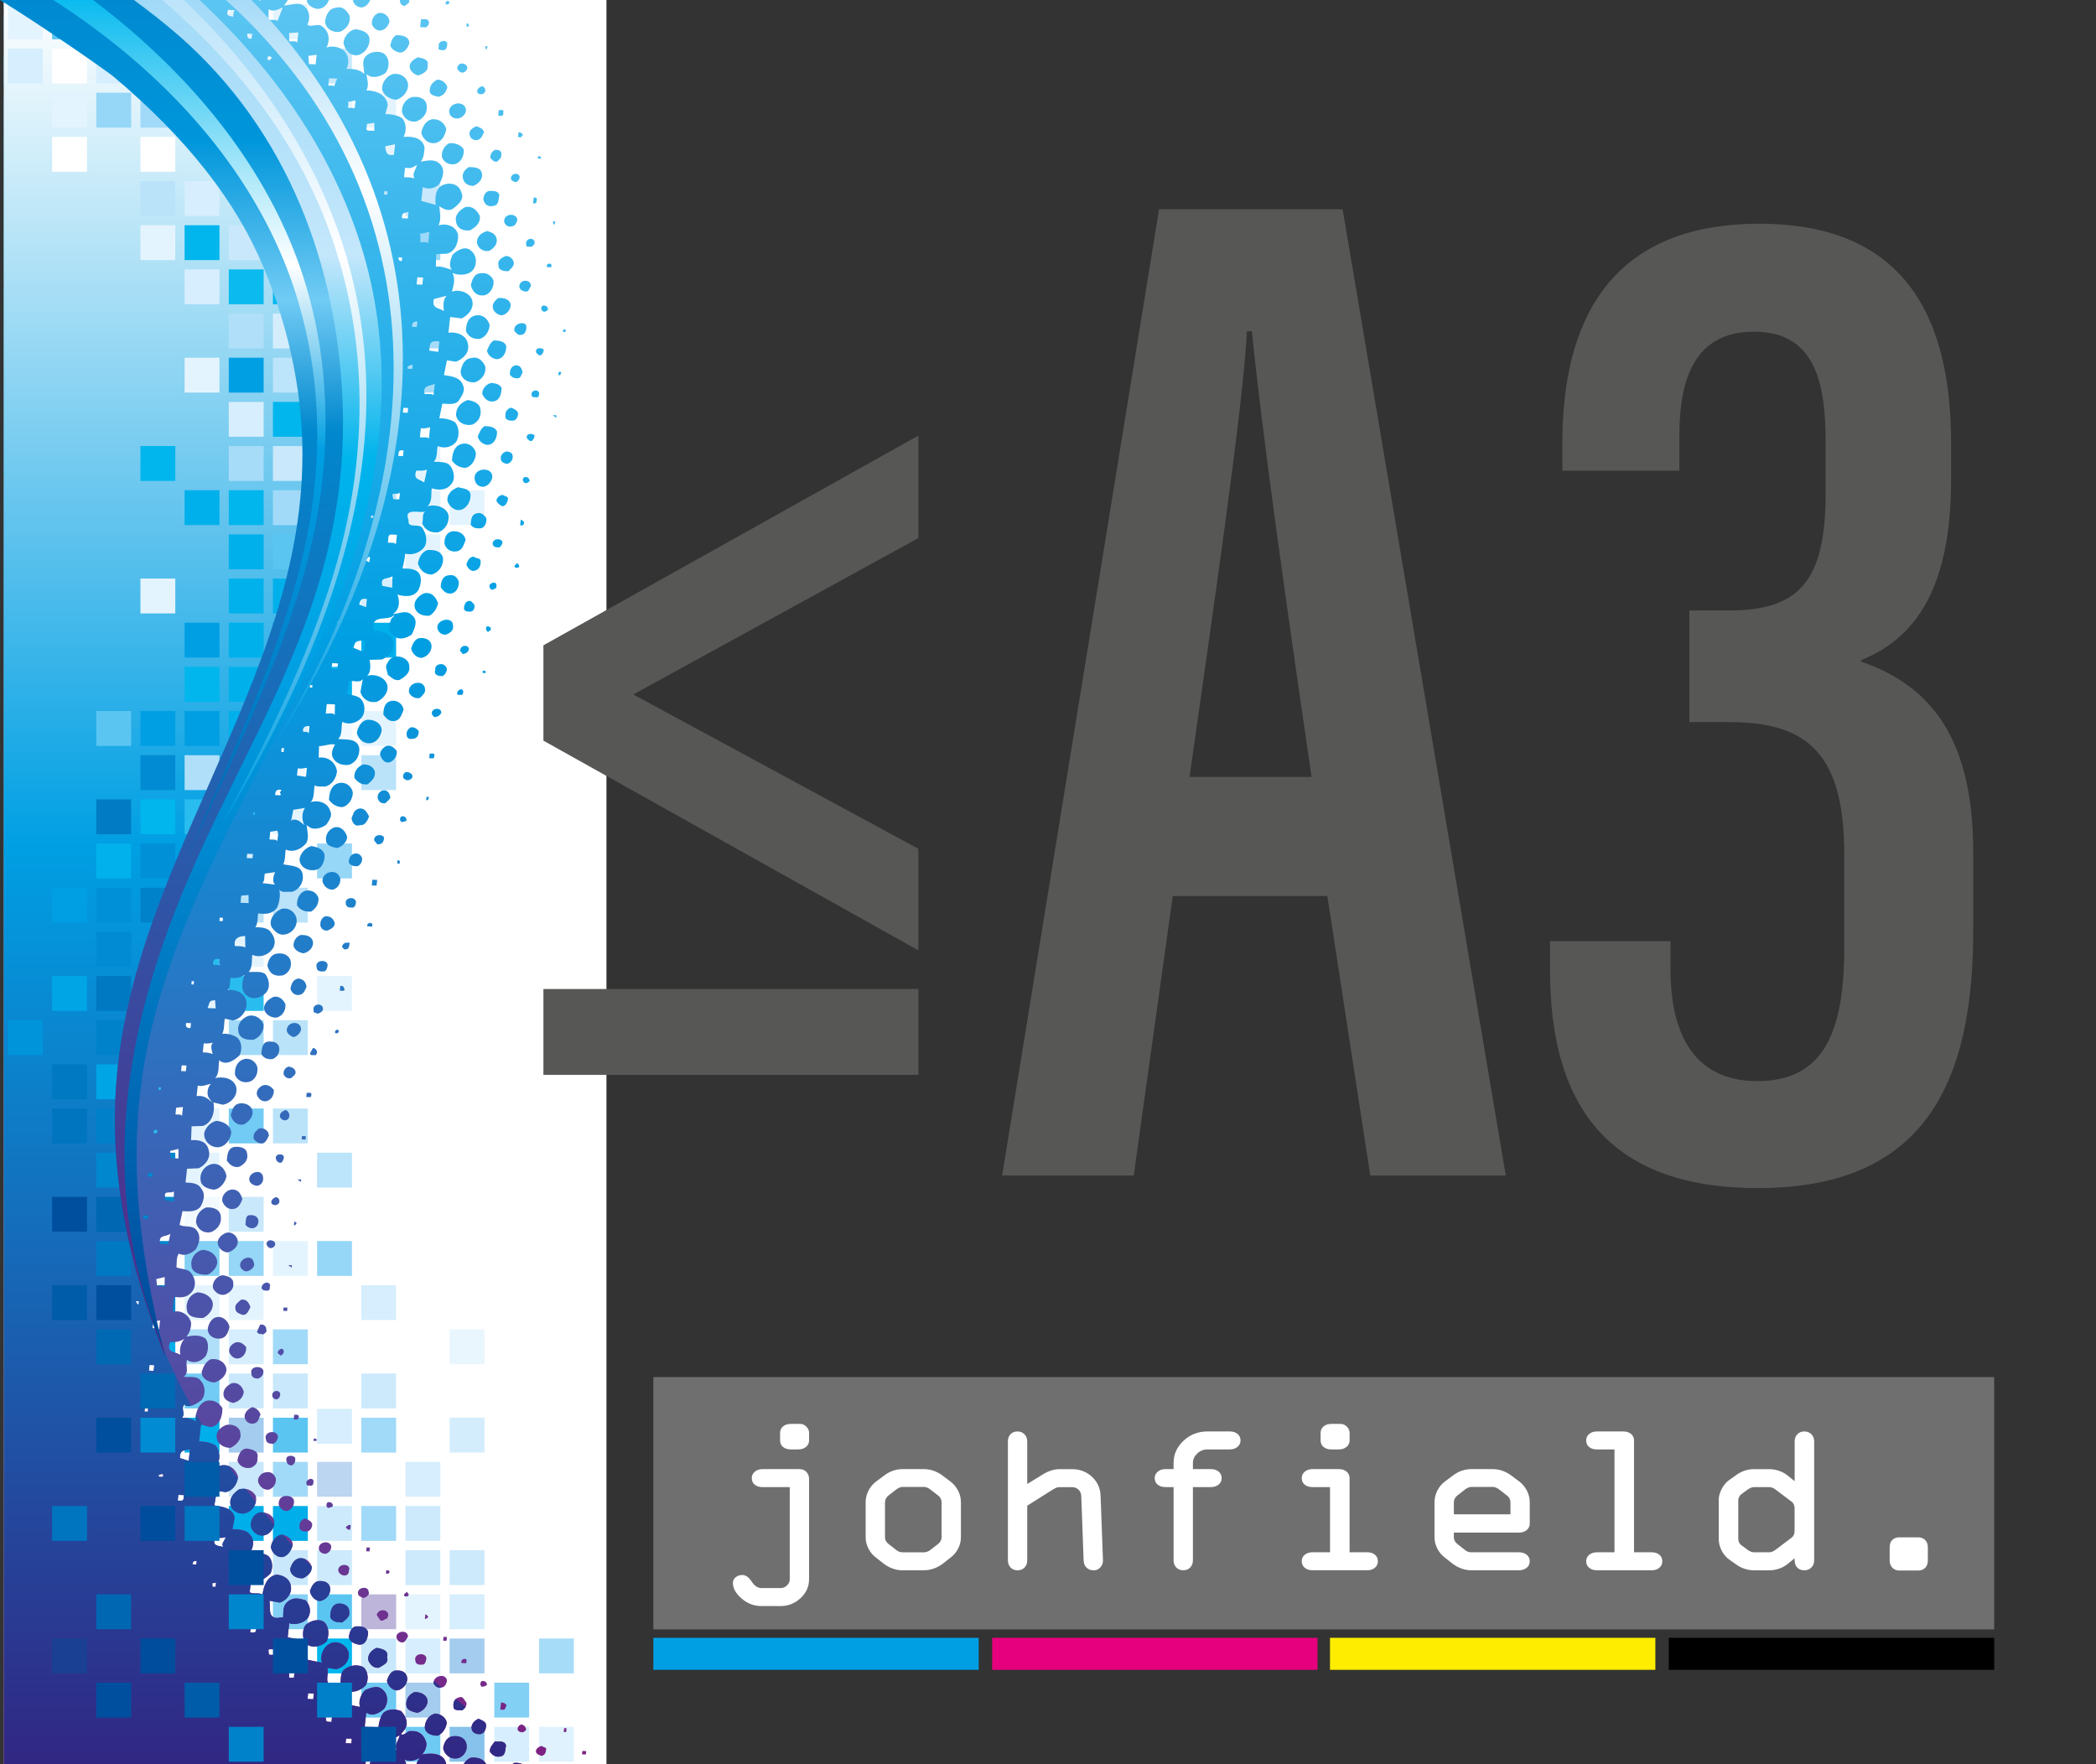 <?xml version="1.0" encoding="utf-8"?>
<!-- Generator: Adobe Illustrator 24.2.0, SVG Export Plug-In . SVG Version: 6.00 Build 0)  -->
<svg version="1.1" id="Ebene_1" xmlns="http://www.w3.org/2000/svg" xmlns:xlink="http://www.w3.org/1999/xlink" x="0px" y="0px"
	 viewBox="0 0 841.89 708.66" style="enable-background:new 0 0 841.89 708.66;" xml:space="preserve">
<rect x="0" y="0" width="841.89" height="708.66" fill="#333333" stroke="none"/>
<style type="text/css">
	.st0{fill-rule:evenodd;clip-rule:evenodd;fill:#FFFFFF;}
	.st1{fill-rule:evenodd;clip-rule:evenodd;fill:#E4F4FE;}
	.st2{fill-rule:evenodd;clip-rule:evenodd;fill:#A1DAF8;}
	.st3{fill-rule:evenodd;clip-rule:evenodd;fill:#C9E8FB;}
	.st4{fill-rule:evenodd;clip-rule:evenodd;fill:#5BC5F2;}
	.st5{fill-rule:evenodd;clip-rule:evenodd;fill:#96D6F7;}
	.st6{fill-rule:evenodd;clip-rule:evenodd;fill:#D6EEFD;}
	.st7{fill-rule:evenodd;clip-rule:evenodd;fill:#BCD5F0;}
	.st8{fill-rule:evenodd;clip-rule:evenodd;fill:#CDEAFC;}
	.st9{fill-rule:evenodd;clip-rule:evenodd;fill:#EAF6FE;}
	.st10{fill-rule:evenodd;clip-rule:evenodd;fill:#D4EDFC;}
	.st11{fill-rule:evenodd;clip-rule:evenodd;fill:#BDB5DA;}
	.st12{fill-rule:evenodd;clip-rule:evenodd;fill:#A3CCEE;}
	.st13{fill-rule:evenodd;clip-rule:evenodd;fill:#A7DCF8;}
	.st14{fill-rule:evenodd;clip-rule:evenodd;fill:#83D0F5;}
	.st15{fill-rule:evenodd;clip-rule:evenodd;fill:#86C2EB;}
	.st16{fill-rule:evenodd;clip-rule:evenodd;fill:#DFF2FD;}
	.st17{fill-rule:evenodd;clip-rule:evenodd;fill:#00B6ED;}
	.st18{fill-rule:evenodd;clip-rule:evenodd;fill:#6DCAF3;}
	.st19{fill-rule:evenodd;clip-rule:evenodd;fill:#BCE4FA;}
	.st20{fill-rule:evenodd;clip-rule:evenodd;fill:#00AEEA;}
	.st21{fill-rule:evenodd;clip-rule:evenodd;fill:#F3FAFF;}
	.st22{fill-rule:evenodd;clip-rule:evenodd;fill:#AFDFF9;}
	.st23{fill-rule:evenodd;clip-rule:evenodd;fill:#71CBF4;}
	.st24{fill-rule:evenodd;clip-rule:evenodd;fill:#0087CE;}
	.st25{fill-rule:evenodd;clip-rule:evenodd;fill:#29BDEF;}
	.st26{fill-rule:evenodd;clip-rule:evenodd;fill:#BAE3FA;}
	.st27{fill-rule:evenodd;clip-rule:evenodd;fill:#9CD8F7;}
	.st28{fill-rule:evenodd;clip-rule:evenodd;fill:#00B0EB;}
	.st29{fill-rule:evenodd;clip-rule:evenodd;fill:url(#SVGID_1_);}
	.st30{fill-rule:evenodd;clip-rule:evenodd;fill:url(#SVGID_2_);}
	.st31{fill-rule:evenodd;clip-rule:evenodd;fill:#0095DB;}
	.st32{fill-rule:evenodd;clip-rule:evenodd;fill:#0075BF;}
	.st33{fill-rule:evenodd;clip-rule:evenodd;fill:#009FE3;}
	.st34{fill-rule:evenodd;clip-rule:evenodd;fill:#00A5E6;}
	.st35{fill-rule:evenodd;clip-rule:evenodd;fill:#0079C2;}
	.st36{fill-rule:evenodd;clip-rule:evenodd;fill:#194093;}
	.st37{fill-rule:evenodd;clip-rule:evenodd;fill:#004F9F;}
	.st38{fill-rule:evenodd;clip-rule:evenodd;fill:#005CA9;}
	.st39{fill-rule:evenodd;clip-rule:evenodd;fill:#007BC4;}
	.st40{fill-rule:evenodd;clip-rule:evenodd;fill:#00B1EB;}
	.st41{fill-rule:evenodd;clip-rule:evenodd;fill:#0090D7;}
	.st42{fill-rule:evenodd;clip-rule:evenodd;fill:#008BD2;}
	.st43{fill-rule:evenodd;clip-rule:evenodd;fill:#0082CA;}
	.st44{fill-rule:evenodd;clip-rule:evenodd;fill:#0080C9;}
	.st45{fill-rule:evenodd;clip-rule:evenodd;fill:#0067B2;}
	.st46{fill-rule:evenodd;clip-rule:evenodd;fill:#0069B4;}
	.st47{fill-rule:evenodd;clip-rule:evenodd;fill:#004D9D;}
	.st48{fill-rule:evenodd;clip-rule:evenodd;fill:#0078C1;}
	.st49{fill-rule:evenodd;clip-rule:evenodd;fill:#C6E8FB;}
	.st50{fill-rule:evenodd;clip-rule:evenodd;fill:#0BBBEF;}
	.st51{fill-rule:evenodd;clip-rule:evenodd;fill:#0086CD;}
	.st52{fill-rule:evenodd;clip-rule:evenodd;fill:#0056A4;}
	.st53{fill-rule:evenodd;clip-rule:evenodd;fill:url(#SVGID_3_);}
	.st54{fill-rule:evenodd;clip-rule:evenodd;fill:url(#SVGID_4_);}
	.st55{fill-rule:evenodd;clip-rule:evenodd;fill:url(#SVGID_5_);}
	.st56{fill-rule:evenodd;clip-rule:evenodd;fill:url(#SVGID_6_);}
	.st57{fill-rule:evenodd;clip-rule:evenodd;fill:url(#SVGID_7_);}
	.st58{fill:#575756;}
	.st59{fill-rule:evenodd;clip-rule:evenodd;fill:#706F6F;}
	.st60{fill:#FFFFFF;}
	.st61{fill-rule:evenodd;clip-rule:evenodd;fill:#E6007E;}
	.st62{fill-rule:evenodd;clip-rule:evenodd;fill:#FFED00;}
	.st63{fill-rule:evenodd;clip-rule:evenodd;}
</style>
<g>
	<rect x="1.57" class="st0" width="242.02" height="708.66"/>
	<rect x="109.63" y="498.48" class="st1" width="14.01" height="14"/>
	<rect x="109.63" y="533.96" class="st2" width="14.01" height="14"/>
	<rect x="109.63" y="551.7" class="st3" width="14.01" height="14.01"/>
	<rect x="109.63" y="569.44" class="st4" width="14.01" height="14"/>
	<rect x="109.63" y="587.18" class="st2" width="14.01" height="14"/>
	<rect x="127.37" y="498.48" class="st5" width="14" height="14"/>
	<rect x="127.37" y="565.89" class="st6" width="14" height="14"/>
	<rect x="127.37" y="587.18" class="st7" width="14" height="14"/>
	<rect x="145.11" y="516.22" class="st6" width="14" height="14"/>
	<rect x="145.11" y="551.7" class="st8" width="14" height="14.01"/>
	<rect x="145.11" y="569.44" class="st2" width="14" height="14"/>
	<rect x="162.85" y="587.18" class="st6" width="14.01" height="14"/>
	<rect x="180.59" y="533.96" class="st9" width="14.01" height="14"/>
	<rect x="180.59" y="569.44" class="st10" width="14.01" height="14"/>
	<rect x="127.37" y="604.91" class="st8" width="14" height="14"/>
	<rect x="127.37" y="622.65" class="st8" width="14" height="14.01"/>
	<rect x="127.37" y="640.39" class="st4" width="14" height="14"/>
	<rect x="145.11" y="604.91" class="st2" width="14" height="14"/>
	<rect x="145.11" y="640.39" class="st11" width="14" height="14"/>
	<rect x="162.85" y="604.91" class="st8" width="14.01" height="14"/>
	<rect x="162.85" y="622.65" class="st8" width="14.01" height="14.01"/>
	<rect x="162.85" y="640.39" class="st1" width="14.01" height="14"/>
	<rect x="180.59" y="622.65" class="st8" width="14.01" height="14.01"/>
	<rect x="180.59" y="640.39" class="st6" width="14.01" height="14"/>
	<rect x="162.85" y="658.13" class="st6" width="14.01" height="14"/>
	<rect x="162.85" y="675.87" class="st12" width="14.01" height="14"/>
	<rect x="180.59" y="658.13" class="st12" width="14.01" height="14"/>
	<rect x="216.49" y="658.13" class="st13" width="14.01" height="14"/>
	<rect x="198.54" y="675.87" class="st14" width="14" height="14"/>
	<rect x="180.59" y="693.61" class="st15" width="14.01" height="14"/>
	<rect x="198.54" y="693.61" class="st6" width="14" height="14"/>
	<rect x="216.49" y="693.61" class="st16" width="14.01" height="14"/>
	<rect x="127.37" y="658.13" class="st17" width="14" height="14"/>
	<rect x="145.11" y="658.13" class="st3" width="14" height="14"/>
	<rect x="145.11" y="675.87" class="st18" width="14" height="14"/>
	<rect x="162.85" y="693.61" class="st18" width="14.01" height="14"/>
	<rect x="91.89" y="480.74" class="st3" width="14.01" height="14"/>
	<rect x="91.89" y="498.48" class="st5" width="14.01" height="14"/>
	<rect x="91.89" y="516.22" class="st1" width="14.01" height="14"/>
	<rect x="91.89" y="533.96" class="st6" width="14.01" height="14"/>
	<rect x="91.89" y="551.7" class="st3" width="14.01" height="14.01"/>
	<rect x="91.89" y="569.44" class="st12" width="14.01" height="14"/>
	<rect x="127.37" y="463" class="st19" width="14" height="14"/>
	<rect x="91.89" y="587.18" class="st3" width="14.01" height="14"/>
	<rect x="91.89" y="604.91" class="st20" width="14.01" height="14"/>
	<rect x="109.63" y="604.91" class="st20" width="14.01" height="14"/>
	<rect x="109.63" y="622.65" class="st3" width="14.01" height="14.01"/>
	<rect x="109.63" y="640.39" class="st14" width="14.01" height="14"/>
	<rect x="74.15" y="480.74" class="st21" width="14" height="14"/>
	<rect x="74.15" y="498.48" class="st14" width="14" height="14"/>
	<rect x="74.15" y="516.22" class="st1" width="14" height="14"/>
	<rect x="74.15" y="533.96" class="st22" width="14" height="14"/>
	<rect x="74.15" y="551.7" class="st23" width="14" height="14.01"/>
	<rect x="74.15" y="569.44" class="st20" width="14" height="14"/>
	<rect x="56.41" y="516.22" class="st24" width="14" height="14"/>
	<rect x="56.41" y="427.52" class="st25" width="14" height="14"/>
	<rect x="56.41" y="445.26" class="st25" width="14" height="14"/>
	<rect x="56.41" y="463" class="st24" width="14" height="14"/>
	<rect x="56.41" y="480.74" class="st24" width="14" height="14"/>
	<rect x="56.41" y="498.48" class="st24" width="14" height="14"/>
	<rect x="74.15" y="445.26" class="st1" width="14" height="14"/>
	<rect x="74.15" y="463" class="st1" width="14" height="14"/>
	<rect x="91.89" y="445.26" class="st23" width="14.01" height="14"/>
	<rect x="109.63" y="445.26" class="st26" width="14.01" height="14"/>
	<rect x="56.41" y="409.78" class="st1" width="14" height="14"/>
	<rect x="91.89" y="409.78" class="st2" width="14.01" height="14"/>
	<rect x="109.63" y="409.78" class="st26" width="14.01" height="14"/>
	<rect x="56.41" y="374.3" class="st25" width="14" height="14"/>
	<rect x="56.41" y="392.04" class="st25" width="14" height="14"/>
	<rect x="74.15" y="374.3" class="st25" width="14" height="14"/>
	<rect x="74.15" y="392.04" class="st1" width="14" height="14"/>
	<rect x="91.89" y="374.3" class="st1" width="14.01" height="14"/>
	<rect x="91.89" y="392.04" class="st25" width="14.01" height="14"/>
	<rect x="127.37" y="392.04" class="st1" width="14" height="14"/>
	<rect x="56.41" y="533.96" class="st20" width="14" height="14"/>
	<rect x="91.89" y="321.08" class="st25" width="14.01" height="14"/>
	<rect x="91.89" y="338.82" class="st6" width="14.01" height="14"/>
	<rect x="91.89" y="356.56" class="st26" width="14.01" height="14"/>
	<rect x="109.63" y="321.08" class="st1" width="14.01" height="14"/>
	<rect x="109.63" y="356.56" class="st26" width="14.01" height="14"/>
	<rect x="127.37" y="338.82" class="st5" width="14" height="14"/>
	<rect x="145.11" y="303.34" class="st26" width="14" height="14"/>
	<rect x="74.15" y="356.56" class="st25" width="14" height="14"/>
	<rect x="74.15" y="338.82" class="st25" width="14" height="14"/>
	<rect x="109.63" y="285.6" class="st6" width="14.01" height="14"/>
	<rect x="109.63" y="303.34" class="st21" width="14.01" height="14.01"/>
	<rect x="127.37" y="285.6" class="st21" width="14" height="14"/>
	<rect x="127.37" y="250.13" class="st26" width="14" height="14"/>
	<rect x="145.11" y="285.6" class="st1" width="14" height="14"/>
	<rect x="91.89" y="303.34" class="st25" width="14.01" height="14.01"/>
	<rect x="91.89" y="1.77" class="st1" width="14.01" height="14.01"/>
	<rect x="91.89" y="19.51" class="st1" width="14.01" height="14"/>
	<rect x="109.63" y="1.77" class="st1" width="14.01" height="14.01"/>
	<rect x="109.63" y="19.51" class="st1" width="14.01" height="14"/>
	<rect x="127.37" y="19.51" class="st3" width="14" height="14"/>
	<rect x="74.15" y="1.77" class="st4" width="14" height="14.01"/>
	<rect x="127.37" y="37.25" class="st1" width="14" height="14.01"/>
	<rect x="127.37" y="54.99" class="st3" width="14" height="14"/>
	<rect x="127.37" y="72.73" class="st19" width="14" height="14"/>
	<rect x="145.11" y="37.25" class="st1" width="14" height="14.01"/>
	<rect x="145.11" y="54.99" class="st1" width="14" height="14"/>
	<rect x="145.11" y="72.73" class="st19" width="14" height="14"/>
	<rect x="162.85" y="72.73" class="st3" width="14.01" height="14"/>
	<rect x="109.63" y="37.25" class="st1" width="14.01" height="14.01"/>
	<rect x="145.11" y="90.47" class="st27" width="14" height="14"/>
	<rect x="145.11" y="108.21" class="st27" width="14" height="14"/>
	<rect x="145.11" y="125.95" class="st27" width="14" height="14"/>
	<rect x="145.11" y="143.69" class="st26" width="14" height="14"/>
	<rect x="145.11" y="161.43" class="st1" width="14" height="14"/>
	<rect x="145.11" y="179.17" class="st1" width="14" height="14"/>
	<rect x="145.11" y="196.91" class="st1" width="14" height="14"/>
	<rect x="145.11" y="196.91" class="st26" width="14" height="14"/>
	<rect x="162.85" y="90.47" class="st27" width="14.01" height="14"/>
	<rect x="162.85" y="108.21" class="st21" width="14.01" height="14"/>
	<rect x="162.85" y="125.95" class="st13" width="14.01" height="14"/>
	<rect x="162.85" y="143.69" class="st13" width="14.01" height="14"/>
	<rect x="162.85" y="179.17" class="st1" width="14.01" height="14"/>
	<rect x="162.85" y="196.91" class="st1" width="14.01" height="14"/>
	<rect x="162.85" y="214.65" class="st1" width="14.01" height="14"/>
	<rect x="180.59" y="196.91" class="st1" width="14.01" height="14"/>
	<rect x="127.37" y="179.17" class="st28" width="14" height="14"/>
	<rect x="127.37" y="196.91" class="st28" width="14" height="14"/>
	<rect x="127.37" y="214.65" class="st28" width="14" height="14"/>
	<rect x="127.37" y="232.39" class="st28" width="14" height="14"/>
	<rect x="127.37" y="250.13" class="st28" width="14" height="14"/>
	<rect x="127.37" y="267.87" class="st28" width="14" height="14.01"/>
	<rect x="145.11" y="232.39" class="st6" width="14" height="14"/>
	<rect x="145.11" y="250.13" class="st28" width="14" height="14"/>
	<rect x="109.63" y="267.87" class="st28" width="14.01" height="14.01"/>
	<linearGradient id="SVGID_1_" gradientUnits="userSpaceOnUse" x1="118.516" y1="708.661" x2="118.516" y2="-9.094947e-13">
		<stop  offset="0" style="stop-color:#7F2082"/>
		<stop  offset="0.638" style="stop-color:#009FE3"/>
		<stop  offset="1" style="stop-color:#5BC5F2"/>
	</linearGradient>
	<path class="st29" d="M103.85,0c0.27,0.07,0.52,0.16,0.75,0.28c0-0.09,0.01-0.19,0.01-0.28h11.01c-0.34,0.6-0.74,1.17-1.12,1.67
		l-0.45,0.56c2.12,0.09,6-1.86,8.27,0.35c2.12,1.82,2.37,4.91,1.14,7.35c1.61,1.22,4.14-0.78,5.92,0.64
		c2.87,2.04,3.27,5.52,1.79,8.53c2.03-0.87,5.64-0.33,7.36,1.66c1.55,1.8,1.81,4.69,0.61,6.94c2.14-0.1,5.41,0.04,7.12,2.04
		c0.21-1.91-1.37-5.25,0.78-7.27c1.94-1.84,4.86-2.1,7.07-1.04c2.51,1.84,2.48,5.68,0.7,7.91c-2.09,1.45-5.48,2.46-7.58,0.44
		c0.03,1.54,1.26,4.47-0.12,6.53c3.87-0.03,8.13,1.69,8.64,5.94l-0.97,3.61c2.14-0.1,4.98,0.41,6.78,1.64
		c1.72,2,1.77,5.07,0.55,7.52c3.33-0.43,7.89,0.34,8.42,4.4c-0.21,1.91-0.24,4.03-1.56,5.51c2.16-0.29,5.36-1.31,7.46,0.7
		c2.66,2.23,1.5,5.83-0.13,8.45c-1.72,1.66-4.48,2.11-6.49,1.07l-0.6,5.55l5.82,1.59c-0.33-2.32-0.44-6.75,3.19-8.13
		c2.82-1.03,6.2-0.12,7.02,2.99c1.61,2.95-1.54,5.32-3.43,6.77c-2.05,1.06-4.04-0.17-5.48-1.2c0.16,2.12,1.18,5.24-0.27,7.87
		c2.62-1.04,6.97-0.09,7.92,3.61c0.29,2.7-0.93,6.88-4.5,7.69l-4.27,0.2l-0.15,4.99c2.54-0.28,4.92,0.98,6.44,1.24
		c-1.39-1.41-0.51-4.25,0.25-5.95c1.96-2.03,5.24-3.81,7.52-1.6c2.32,1.83,2.48,5.68,0.5,7.9c-2.17,2.21-6,1.86-8.03,1
		c1.27,2.55,0.47,4.63-0.22,7.49c2.62-1.04,6.75,0.1,7.98,3.03c1.21,3.13-1.06,6.3-4.11,7.7l-4.58-0.58l-0.68,6.31
		c3.14-0.44,7.25,0.89,7.82,4.56c0.78,3.49-2,6.06-4.82,7.1l-3.61-0.54l-1.21,5.91c3.23,0.52,6.86,0.87,7.82,4.56
		c0.76,1.95-0.82,4-1.98,5.87c-1.32,1.48-3.8,1.18-5.14,1.12l-1.35-0.06l-1.21,5.91c1.94-0.11,4.6,0.39,6.4,1.62
		c1.53,1.99,1.77,5.07,0.54,7.52c-1.83,2.61-5.16,3.05-7.56,1.98c-0.55,1.51,0.06,4.81-1.64,6.27c1.71,0.26,5.25-0.35,6.76,1.83
		c1.35,1.79,2.14,5.28,0.18,7.31c-2.02,2.6-5.27,2.27-7.71,1.59c-0.42,2.1,0.43,5.02-1.74,7.23c2.82-1.03,7.71,0.14,8.5,3.63
		c0.27,2.89-1.17,5.52-4.01,6.75c-2.95,0.45-5.52-0.81-6.58-3.55c0.57-1.71-0.34-4.05,1.5-4.93c-1.68,1.27-9.26-1.93-6.97,3.74
		c-0.58,3.63,4.77,0.59,5.81,3.52c1.33,1.98,2.1,5.66-0.07,7.88c-1.94,1.84-4.33,2.51-7.17,2c0.03,1.54-0.6,3.82-1.02,5.91
		c1.73,0.07,4.85-0.18,6.4,1.62c1.55,1.8,1.03,4.85,0.03,6.92c-1.91,3.38-6.27,2.61-8.52,1.94c0.95,1.96,0.98,5.23-0.74,6.89
		l-1.06,0.91c1.92,0.08,5.42-1.88,7.5,0.32c2.87,2.05,1.37,5.25,0.12,7.88c-1.89,1.46-5.29,2.46-7.03,0.66
		c-2.72-1.65-2.2-4.71-1.18-6.97c0.25-0.57,1.24-0.72,1.13-1.49c-2.42,2.78-9.58-0.8-8.2,6.18c3.44,0.34,7.23,1.08,7.97,4.95
		c0.25,3.09-1.94,5.49-4.59,6.72l-5.04,0.17c0.37,1.94,0.62,5.02-1.08,6.49c2.43-1.05,6.75,0.1,7.98,3.03
		c1.21,3.13-1.45,6.28-4.07,7.32c-3.35,0.63-5.84-1.4-6.53-3.93l0.94-5.15c-1.34,1.67-3.72,0.42-5.49,0.73
		c-0.32,1.14-0.01,3.65-1.11,4.95c1.84,0.85,4.36,0.76,5.76,2.17c1.91,2,2.1,5.66,0.12,7.88c-1.96,2.03-5.12,2.66-7.49,1.41
		c-0.57,1.71,0.21,5.2-1.7,6.85c2.65,0.5,7.6-0.63,8.5,3.63c0.25,3.09-1.19,5.71-4.01,6.75c-2.95,0.45-5.54-0.62-6.64-2.98
		c-0.8-1.57,0.01-3.65,0.94-5.15c-1.69-0.46-4.31,0.58-6.45,0.68l-0.11,4.61c3.74-0.61,6.93,2.03,7.33,5.5
		c-0.29,2.68-1.94,5.49-4.91,6.13c-1.33-0.25-3.12,0.25-4-0.56c-0.57,1.71,0.02,5.19-1.7,6.85c2.62-1.04,6.97-0.09,7.92,3.61
		c0.97,1.77-0.6,3.82-1.54,5.31c-2.11,1.64-5.48,2.46-7.41,0.64l-0.54-0.41c-0.01,1.92,1.22,4.86-0.2,7.29
		c-2.21,2.6-5.43,3.8-8.19,2.53c-0.34,1.33-0.07,4.23-1.02,5.91c2.82,0.7,7.5,0.32,7.84,4.37c0.42,3.29-1.81,6.07-4.39,6.73
		c-1.71-0.27-4.12,0.59-5.11-0.99c0.61,1.56,0.24,5.01-0.78,7.27c-2.04,2.8-4.73,2.68-7.6,2.37c-0.34,1.33-0.05,4.03-1.17,5.52
		c1.92,0.08,5.02,0.02,6.34,2.19c1.55,1.8,2.18,4.9,0.22,6.93c-1.59,2.24-5.18,3.24-7.75,1.97c-0.38,1.71,0.21,5.2-1.51,6.85
		c1.71,0.27,5.28-0.54,6.84,1.06c1.33,1.98,2.14,5.28-0.03,7.49c-1.96,2.03-5.33,2.85-7.45,1.03c-2.89-1.85-1.84-6.23-1.04-8.31
		c-1.66,1.08-3.43,1.39-5.53,1.11c-0.32,1.14,0,3.65-1.11,4.95c2.95-0.45,6.84,1.06,7.43,4.55c0.57,3.68-2.11,7.02-5.46,7.65
		l-3.21-0.71c-0.36,1.52-0.09,4.42-1.04,6.11c1.77-0.31,4.6,0.39,6.2,1.61c1.74,1.8,1.81,4.69,0.8,6.95
		c-1.94,1.84-5.09,4.2-7.79,2.36l-0.34-0.4c-0.59,1.9,0.19,5.39-1.74,7.23c2.78-0.65,7.37-0.26,8.5,3.63
		c0.76,3.68-2.45,6.62-5.4,7.07l-3.76-0.93c0.65,2.91-0.07,7.88-4.11,9.43l-4.66,0.18l-0.21,5.56c3.12-0.25,6.13,0.45,6.96,3.57
		c1.21,3.13-0.87,6.31-3.92,7.71l-4.66,0.19l-0.6,5.55c1.73,0.07,4.83,0.02,6.14,2.19c2.06,2.39,1.18,5.24-0.24,7.68
		c-1.96,2.03-4.63,1.72-7.13,1.62l-1.17,5.52c2.01,1.05,5.21,0.03,6.74,2.02c2.06,2.4,1.16,5.43-0.27,7.87
		c-1.92,1.65-4.56,2.88-6.75,1.63c-1.13,1.49-0.77,3.62-0.98,5.53c2.03,0.86,4.79,0.4,6.1,2.57c1.7,2.19,1.93,5.46-0.24,7.68
		c-1.96,2.03-4.27,1.93-6.75,1.63c0.03,1.54-1.09,4.76-0.25,5.95c2.99-0.83,6.42,1.43,7.05,4.53c-0.03,2.11-0.62,4.01-1.94,5.49
		c2.37-0.48,5.32-0.93,7.65,0.71c1.55,1.8,1.22,4.86,0.22,6.93c-1.81,2.42-4.79,3.25-7.17,2l-0.34-0.4
		c-0.97,1.88,1.03,4.85-1.32,6.86c1.9,0.27,5.47-0.53,6.78,1.64c1.91,2,2.1,5.66,0.12,7.88c-1.88,1.27-3.77,2.72-6.21,2.04
		l-0.32-0.59c-1.94,1.84,0.57,3.68-1.17,5.52c1.75-0.12,4.21,0.37,5.82,1.59c-0.87-2.73,0.61-7.47,4.19-8.47
		c2.95-0.45,4.75,0.78,6.25,2.96c0.08,2.89-0.99,7.45-5.07,7.66l-3.55-1.11l-0.74,6.89c1.94-0.11,4.79,0.4,6.78,1.64
		c1.51,2.18,2.1,5.66,0.12,7.88c-2.09,1.45-4.16,2.71-6.79,2.02c-0.91,1.31-0.52,3.05-0.88,4.58l5.43,1.58
		c-0.89-2.54,0.36-6.9,3.96-8.09c3.57-0.81,6.2,1.61,7.05,4.53c-0.29,2.68-1.94,5.49-4.91,6.13l-3.61-0.54l-1.02,5.91
		c3.23,0.52,7.44,0.9,8.16,4.96l-0.88,4.58c2.12,0.09,5.41,0.04,7.1,2.23c2.06,2.39,1.18,5.24-0.24,7.68
		c2.35-0.28,5.3-0.73,7.63,0.9c1.74,1.8,1.81,4.69,0.8,6.95c-2.17,2.21-5.07,4.01-7.79,2.36l-0.56,5.17
		c1.24,1.01,3.68-0.03,5.11,0.99c0.54-3.24,1.53-7.05,5.5-8.03c2.69,0.12,5.43,1.58,5.9,4.48c0.63,3.1-1.79,5.88-4.39,6.73
		l-4.17-0.76c0.48,2.71-1.06,8.03,4.49,6.73l0.96,0.04c0.25-2.3-0.43-5.02,2.47-6.81c2.28-1.44,4.14-0.78,6.58-0.1
		c1.74,1.8,2.41,4.52,0.99,6.96c-1.59,2.24-4.95,2.86-7.21,2.38l-0.34-0.4l-0.64,5.93l6.44,1.24c-0.37-1.94-0.62-5.02,1.08-6.49
		c2.11-1.64,5.48-2.46,7.41-0.64c1.72,2,1.77,5.07,0.74,7.53c-2.15,2.02-5.31,2.65-7.69,1.4l-0.06,5.96l5.86,1.21
		c-0.89-2.54,0.35-6.9,4.15-8.09c3.16-0.63,5.84,1.4,6.53,3.93c0.59,3.49-2,6.06-4.97,6.71l-3.61-0.54
		c1.06,2.74-2.38,7.78,3.94,6.51c0.38,0.02,0.96,0.04,1.29,0.63c0.36-1.52-0.24-5.01,1.66-6.46c2.13-1.83,5.85-2.25,7.99-0.62
		c1.55,1.8,1.81,4.69,0.61,6.94c-2.19,2.4-5.97,3.4-8.13,1.96c-0.01,1.92,1.32,3.9-0.21,5.56l6.05,1.22
		c-0.76-1.95,0.15-4.99,2.09-6.83c2.22-0.87,5.06-2.09,6.97-0.09c2.32,1.83,2.31,5.48,0.52,7.71c-1.92,1.65-4.39,3.08-6.74,1.63
		l-0.39-0.02l-0.6,5.55c1.33,0.25,4.08-0.21,5.54,0.62c-0.01-1.73,0.68-4.58,2.02-6.26c1.92-1.65,4.99-1.52,7.03-0.66
		c1.91,2,3.16,4.75,1.53,7.37l-1.55,1.86c1.24,1.01,2.69-1.61,4.18-1.17c3.31-0.24,5.39,1.96,6.05,4.87
		c0.01,1.73-0.54,3.24-1.84,4.53c3.12-0.63,9.05-0.94,9.78,3.9h-11.98c0.32-0.95,0.8-1.83,1.48-2.59c-1.83,0.88-4.05,1.75-6.07,0.7
		c0.02,0.62,0.33,1.26,0.53,1.89h-14.62c0-0.44-0.01-0.88,0.67-1.12l-2.31-0.1l-0.13,1.22H1.57V193.29l1.18-0.37
		c0.45-1-0.57-1.01-1.18-1.28v-75.8c1.07-0.25,1.86-0.61,1.78-2.26l-1.78-0.29v-60.5l0.1-0.97l-0.1,0.06V39.04l1.48-0.06
		c1.21-2.97,0.09-3.65-1.48-4.22V21.9c1.09-0.41,2.24-1.03,3.31,0.05c0.16-1.53-0.21-3.47,0.88-4.58C4.11,17.6,2.9,16.95,1.57,16.5
		V5.98c1.84-1.2,3.94-1.74,5.87-0.64C8.39,3.44,8.04,1.72,8.77,0H103.85L103.85,0z M132.15,0h-8.94c0.14,1.97,2.21,3.3,4.22,3.57
		C129.72,3.66,131.34,2.03,132.15,0L132.15,0z M148.66,0h-6.9c0.12,1.55,1.73,2.91,3.31,2.98C146.57,3.04,148.24,1.48,148.66,0
		L148.66,0z M164.32,0.15c0.01-0.05,0.01-0.1,0.01-0.15h-3.69c-0.02,0.12-0.02,0.24-0.02,0.38c0.24,1.36,0.76,1.95,2.1,2.01
		C163.19,1.64,164.77,1.32,164.32,0.15L164.32,0.15z M180.48,0.84c-0.45-1.17-1.92-0.08-1.45,0.9l0.96,0.04
		C180.22,1.41,180.63,1.23,180.48,0.84L180.48,0.84z M2.44,1.48C2.42,0.96,2.31,0.47,2.12,0H1.57v3.91
		C1.94,3.12,2.21,2.27,2.44,1.48L2.44,1.48z M140.46,6.43c-0.95-1.96-2.65-4.15-5.63-3.32c-2.73,0.27-3.79,2.91-4.23,5.2
		c-0.14,3.07,2.95,4.93,5.9,4.48C139.11,11.75,140.92,9.33,140.46,6.43L140.46,6.43z M111.45,8.45l2.13-5.48
		c-1.83,0.88-4.07,1.94-5.68,0.72l-0.07,4.23C108.97,8.16,110.76,7.66,111.45,8.45L111.45,8.45z M156.45,8.65
		c-0.16-2.12-2.11-3.74-4.27-3.45c-1.79,0.5-2.96,2.37-2.8,4.49c0.61,1.56,2,2.97,3.99,2.48C154.97,11.67,156.09,10.18,156.45,8.65
		L156.45,8.65z M24.7,1.08c-1.33-0.25-2.93,0.26-3.61-0.54l0.06,3.08l2.69,0.12C23.94,2.78,24.04,1.82,24.7,1.08L24.7,1.08z
		 M94.33,4.07l-2.69-0.12c-0.84,2.46,0.14,2.31,2.02,2.78C93.76,5.77,93.67,4.81,94.33,4.07L94.33,4.07z M41.2,2.18L39.47,2.1
		c-0.29,0.95-0.27,2.49,1.14,1.97C41.42,3.72,40.93,2.93,41.2,2.18L41.2,2.18z M76.4,3.68L74.48,3.6
		C73.23,6.24,76.56,5.81,76.4,3.68L76.4,3.68z M172.28,8.76c-0.41-1.56-2.03-0.86-3.17-1.1l-0.35,3.25l1.92,0.08
		C171.65,11.04,172.35,9.91,172.28,8.76L172.28,8.76z M58.16,4.44l0.1-0.96L57.3,3.44L57.2,4.4L58.16,4.44L58.16,4.44z
		 M188.38,10.02c-0.34-0.4-0.49-0.79-0.9-0.62l-0.14,1.34l0.39,0.02C188.13,10.59,188.53,10.41,188.38,10.02L188.38,10.02z
		 M148.4,15.23c-0.7-2.53-3.15-3.02-5.23-3.49c-2.71,0.08-4.94,2.86-5.21,5.35c0.31,2.51,2.83,6.08,6.43,4.89
		C147.23,20.75,148.67,18.12,148.4,15.23L148.4,15.23z M164.41,17.26c-0.1-2.69-2.94-3.2-5.27-3.11c-1.64,0.89-2.02,2.6-2.38,4.13
		c0.59,1.75,2.43,2.6,3.94,2.86C162.66,21.03,164.04,18.97,164.41,17.26L164.41,17.26z M119.41,17.06l0.43-4.02l-3.7,0.23l0.03,3.27
		C117.32,16.78,118.72,16.26,119.41,17.06L119.41,17.06z M14.53,9.49c-1.13-0.24-2.54,0.28-3.21-0.71l-0.39,3.64l1.35,0.06
		C14.67,13.53,14.21,10.63,14.53,9.49L14.53,9.49z M179.67,17.34c-0.78-1.76-3.98-0.75-3.43,1.39c-0.74,1.51,1.2,1.4,2.16,1.44
		C179.62,19.64,179.55,18.49,179.67,17.34L179.67,17.34z M101.62,13.61l-2.31-0.1c-0.12,1.15,0.14,2.31,1.72,2
		C101.3,14.75,100.81,13.96,101.62,13.61L101.62,13.61z M195.77,18.6c-0.04,0.38,0.09,0.96-0.53,1.32l-0.43-1.36L195.77,18.6
		L195.77,18.6z M171.76,26.22c0.65-2.47-2.21-2.79-3.9-3.24c-1.43,0.71-3.9,2.14-3.19,4.48c0.43,1.36,1.85,2.58,3.37,2.84
		C169.85,29.6,172.07,28.74,171.76,26.22L171.76,26.22z M124.09,25.72l2.69,0.12l0.41-3.83l-3.33,0.43L124.09,25.72L124.09,25.72z
		 M186.75,28.79c3.17-2.55-2.54-5.11-3.13-1.48C183.89,28.47,185.47,29.89,186.75,28.79L186.75,28.79z M109.1,23.15
		c-0.32-0.59-0.92-0.42-1.5-0.45l-0.14,1.34l0.96,0.04C108.65,23.71,109.05,23.54,109.1,23.15L109.1,23.15z M21.34,19.78
		c-0.36-0.21-0.52-0.6-0.92-0.42l-0.14,1.34l0.38,0.02C20.88,20.52,21.3,20.16,21.34,19.78L21.34,19.78z M163.93,34.34
		c-0.06-3.08-3.1-5.32-6.47-4.51c-2.43,1.05-4.24,3.47-3.97,6.37c0.91,2.34,3.09,3.59,5.57,3.89
		C161.65,39.44,163.86,36.84,163.93,34.34L163.93,34.34z M179.7,35.02c-0.58-1.75-2.19-2.98-3.92-3.05
		c-1.62,0.7-3.13,2.17-3.15,4.09c-0.42,2.1,1.87,2.39,3.37,2.83C178.18,38.41,179.09,37.11,179.7,35.02L179.7,35.02z M134.13,34.8
		l1.31-3.21l-3.27-0.14l-0.31,2.87C132.61,34.54,133.82,34.01,134.13,34.8L134.13,34.8z M194.76,37.01c0.51-1.13-0.16-2.12-1.1-2.35
		c-1.18,0.14-2.49,1.62-1.83,2.61C192.52,38.07,194.06,38.13,194.76,37.01L194.76,37.01z M11.79,29.55l0.25-2.3l-2.69-0.12
		l0.08,2.89C10.1,29.1,11,29.71,11.79,29.55L11.79,29.55z M171.38,42.35c-0.27-2.89-3.26-3.79-6.02-3.33c-2.41,0.86-4,3.1-3.91,5.79
		c0.5,2.52,2.8,4.54,5.96,3.91C170.04,47.68,171.84,45.25,171.38,42.35L171.38,42.35z M187.09,43.6c-1-3.31-6.51-2.39-6.68,1.06
		c-0.01,1.92,1.77,3.34,3.94,2.86C185.95,47.01,187.46,45.54,187.09,43.6L187.09,43.6z M139.78,43.3l2.69,0.12l0.33-3.06l-3.16,0.63
		C140.35,41.6,139.67,42.53,139.78,43.3L139.78,43.3z M202.25,44.64c-0.25,0.57,0.22,1.55-0.59,1.9l-1.54-0.07l0.25-2.3
		C201.11,44.39,201.94,43.85,202.25,44.64L202.25,44.64z M179.24,51.91c-0.5-2.52-3.18-4.56-6.15-3.91
		c-2.41,0.86-3.43,3.12-3.87,5.41c0.69,2.53,2.97,4.74,6.15,3.92C177.79,56.46,178.8,54.2,179.24,51.91L179.24,51.91z M194.38,53.14
		c-0.22-1.55-1.91-2-3.02-2.44c-1.22,0.52-3.26,1.59-2.7,3.54c0.24,1.36,1.51,2.18,3.06,2.05C193.53,55.6,193.64,54.65,194.38,53.14
		L194.38,53.14z M150.38,52.6l-0.04-3.27l-2.95,0.45l-0.14,1.34C146.64,53.21,149.26,52.17,150.38,52.6L150.38,52.6z M10.17,44.67
		c-0.79,0.16-1.52-0.26-2.27-0.48l-0.67,2.66l2.69,0.12L10.17,44.67L10.17,44.67z M210.11,54.2c-0.43,0.37-0.83,0.54-0.68,0.93
		l-1.35-0.06l0.21-1.91C209.08,53,209.59,53.6,210.11,54.2L210.11,54.2z M186.29,60.1c-0.97-1.77-3.37-2.84-5.91-2.56
		c-2.07,1.26-3.04,3.14-2.9,5.45c0.74,2.15,2.73,3.38,5.29,2.92C185.37,65.05,186.4,62.6,186.29,60.1L186.29,60.1z M158.24,62.16
		l0.45-4.21l-3.95,0.79C154.9,60.86,155.27,62.8,158.24,62.16L158.24,62.16z M201.34,62.09c0.24,1.36-1,2.07-1.66,2.81
		c-1.39,0.32-2.03-0.86-2.74-1.46c-0.03-1.54,0.65-2.47,1.7-3.19C200.03,59.92,201.7,60.56,201.34,62.09L201.34,62.09z
		 M217.43,63.35c-0.45,0.56-1,0.34-1.39,0.33l0.1-0.96C216.53,62.74,217.11,62.76,217.43,63.35L217.43,63.35z M166.49,71.74
		c-1.14-1.97,0.58-3.63,0.98-5.53c-1.47,1.09-2.88,1.61-4.76,1.14l-0.41,3.83C163.64,71.23,165.2,71.11,166.49,71.74L166.49,71.74z
		 M193.57,69.63c-0.5-2.52-3.22-2.44-5.33-2.53c-1.47,1.09-2.55,2.2-2.37,4.13c0.33,2.32,1.96,3.35,4.27,3.45
		C192.16,73.8,194.09,71.96,193.57,69.63L193.57,69.63z M208.71,70.86c0.11,0.77-0.38,1.71-1.21,2.26
		c-0.96-0.04-1.71-0.27-2.21-1.06C204.75,69.92,207.95,68.9,208.71,70.86L208.71,70.86z M8.34,61.69l-2.69-0.12l0.08,2.89
		C7.32,63.96,8.67,64.01,8.34,61.69L8.34,61.69z M200.57,78.2c-0.4,1.9-0.07,4.23-2.42,4.51c-2.18,0.48-3.42-0.53-3.99-2.48
		c-0.03-1.54,0.73-3.24,2.31-3.55C198.03,76.74,199.8,76.43,200.57,78.2L200.57,78.2z M155.55,78.19l0.14-1.34l-1.35-0.06
		l-0.14,1.34L155.55,78.19L155.55,78.19z M215.67,79.81c-0.25,0.57,0.22,1.55-0.78,1.89l-0.77-0.03l0.25-2.3
		C214.75,79.38,215.34,79.22,215.67,79.81L215.67,79.81z M192.71,86.7c-1.12-2.16-2.84-4.16-5.81-3.52
		c-2.05,1.07-4.39,3.08-3.71,5.8c0.29,2.7,2.86,3.97,5.61,3.51C190.84,91.43,193.17,89.6,192.71,86.7L192.71,86.7z M207.8,88.31
		c-0.31,1.14-0.84,2.46-2.21,2.6c-1.6,0.51-2.82-0.7-3.09-1.86C202.29,85.58,207.53,85.42,207.8,88.31L207.8,88.31z M161.49,87.67
		l2.31,0.1l0.29-2.68C162.49,85.6,161.16,85.35,161.49,87.67L161.49,87.67z M7.05,79.13L3.82,78.6l0.04,3.27l0.64-0.55
		C7.1,82.2,5.73,80.61,7.05,79.13L7.05,79.13z M222.99,88.96c-0.04,0.38,0.09,0.97-0.53,1.32l-0.43-1.36L222.99,88.96L222.99,88.96z
		 M199.45,95.83c-0.37-1.94-2.23-2.59-3.73-3.04c-2.2,0.67-4.07,1.94-4.15,4.43c0.14,2.31,2.45,4.14,5.04,3.48
		C198.25,99.82,200,97.97,199.45,95.83L199.45,95.83z M172,97.73l0.49-4.59l-3.76,0.8c0.07,1.16,0.31,2.51,0.03,3.27
		C169.91,97.45,171.32,96.93,172,97.73L172,97.73z M214.76,97.26c0.09,0.96-0.72,1.31-1.17,1.87c-0.75-0.22-2.56,0.47-2.21-1.06
		C210.84,95.94,214.24,94.93,214.76,97.26L214.76,97.26z M13.89,89.22c-0.32-0.59-0.9-0.62-1.48-0.64l-0.1,0.96
		C12.88,89.56,13.44,89.78,13.89,89.22L13.89,89.22z M206.35,105.35c0.22,1.55-1.04,2.45-2.12,3.56c-1.94,0.11-4.21-0.37-3.99-2.48
		c-0.56-1.95,1.48-3.01,2.7-3.54C204.53,102.58,205.94,103.8,206.35,105.35L206.35,105.35z M5.16,96.73l-2.78-1.08L2.02,98.9
		C3.65,98.2,5.72,98.67,5.16,96.73L5.16,96.73z M161.39,104.77l0.14-1.34l-1.35-0.06C159.72,104.12,160.58,105.12,161.39,104.77
		L161.39,104.77z M221.51,106.39l-0.1,0.96l-1.73-0.07C219.24,105.91,221.03,105.41,221.51,106.39L221.51,106.39z M198.22,112.69
		c-0.76-1.95-2.73-3.38-5.29-2.92c-2.52,0.08-3.41,2.93-3.8,4.83c0.69,2.53,2.24,4.32,5.17,4.06
		C196.86,118.21,198.51,115.4,198.22,112.69L198.22,112.69z M213.25,114.87c-0.45,0.56-0.57,1.71-1.59,2.24
		c-1.56,0.12-3.38-0.91-3.02-2.44C209.12,112.01,213.35,112.19,213.25,114.87L213.25,114.87z M169.64,114.35l0.31-2.87l-2.31-0.1
		l-0.31,2.87L169.64,114.35L169.64,114.35z M12.06,106.25c-0.32-0.59-0.9-0.62-1.48-0.64l0.43,1.36L12.06,106.25L12.06,106.25z
		 M178.36,124.91c-0.39-1.75-0.47-4.63,1.04-6.11l-5.17,1.32C173.44,123.93,175.81,123.45,178.36,124.91L178.36,124.91z
		 M205.12,122.21c0.16,2.12-1.82,4.34-3.76,4.45c-1.52-0.26-2.95-1.28-3.37-2.83c-0.39-1.75,0.71-3.04,2.18-4.13
		C202.31,119.59,204.58,120.08,205.12,122.21L205.12,122.21z M220.15,124.4c-0.62,0.36-1.09,1.11-2.01,0.68
		c-0.73-0.42-1.18-1.59-0.14-2.31C219.38,122.63,219.91,123.04,220.15,124.4L220.15,124.4z M196.68,130.69
		c-0.5-2.52-2.97-4.74-5.96-3.91c-2.99,0.83-3.49,3.69-3.56,6.19c0.91,2.35,3.11,3.4,5.66,3.13
		C195.22,135.24,196.43,132.99,196.68,130.69L196.68,130.69z M211.21,130.35c0.63,1.37-0.07,4.23-1.99,4.14
		c-1.2,0.33-1.84-0.85-2.55-1.46C205.97,130.51,209.43,128.93,211.21,130.35L211.21,130.35z M167.43,131.36
		c-0.11-0.77,0.63-2.28-0.14-2.31c-1.39,0.33-1.81,0.69-1.78,2.23L167.43,131.36L167.43,131.36z M10.19,123.66
		c-0.32-0.59-0.9-0.61-1.48-0.64l-0.1,0.96C9.18,124,9.74,124.22,10.19,123.66L10.19,123.66z M227.12,133.34l-0.96-0.04l0.1-0.96
		l0.96,0.04L227.12,133.34L227.12,133.34z M203.34,138.86c0.12,2.5-1.15,5.33-3.87,5.41c-2.09-0.28-3.49-1.69-3.88-3.43
		c0.74-1.51,1.1-3.03,2.76-4.11C200.27,136.8,202.39,136.9,203.34,138.86L203.34,138.86z M176.02,141.34l0.45-4.21l-1.35-0.06
		c-2.5-0.11-2.47,1.43-2.72,3.73L176.02,141.34L176.02,141.34z M218.43,140.47c-0.08,0.76-0.38,1.71-1.21,2.25
		c-0.98,0.15-1.29-0.63-1.82-1.04C214.66,139.53,217.57,139.47,218.43,140.47L218.43,140.47z M194.91,147.14
		c-0.95-1.96-2.65-4.15-5.63-3.32c-2.73,0.27-3.79,2.91-4.23,5.2c-0.14,3.07,2.95,4.93,5.9,4.48
		C193.56,152.47,195.37,150.05,194.91,147.14L194.91,147.14z M209.9,149.71c-0.66,0.74-0.63,2.28-1.98,2.22
		c-1.37,0.13-2.46-0.49-3.13-1.48c-0.03-1.54,0.31-2.87,1.74-3.58C208.92,146.21,209.68,148.16,209.9,149.71L209.9,149.71z
		 M165.62,148.2c-0.13-0.58,0.53-1.32-0.2-1.74c-0.83,0.54-1.96,0.3-1.72,1.66L165.62,148.2L165.62,148.2z M8.36,140.68
		c-0.32-0.59-0.9-0.61-1.48-0.64l-0.14,1.34l0.96,0.04C7.91,141.24,8.32,141.07,8.36,140.68L8.36,140.68z M225.39,149.41
		c-0.06,0.57-0.12,1.15-0.72,1.31l-0.38-0.02l0.14-1.34L225.39,149.41L225.39,149.41z M201.51,155.88c-0.23,2.1-0.49,4.59-2.88,5.26
		c-2.58,0.66-4.13-1.14-4.91-2.9c-0.16-2.12,1.8-4.15,3.76-4.45C199,154.05,200.54,154.11,201.51,155.88L201.51,155.88z
		 M174.15,158.75l0.49-4.59c-2.05,1.07-4.87,0.37-4.11,4.05C171.67,158.45,173.46,157.95,174.15,158.75L174.15,158.75z
		 M216.56,157.88c-0.08,0.76-0.01,1.92-1.15,1.68c-0.77-0.03-1.94,0.11-1.84-0.85C212.99,156.95,215.99,155.93,216.56,157.88
		L216.56,157.88z M193.02,164.75c-0.1-2.69-2.88-3.78-5.17-4.07c-2.82,1.03-4.56,2.88-4.7,5.95c0.46,2.9,3.37,4.57,6.53,3.93
		C192.12,169.51,193.33,167.26,193.02,164.75L193.02,164.75z M208.13,166.16c-0.12,1.15-0.67,2.66-2.04,2.8
		c-1.56,0.12-3.44-0.34-3.06-2.05c-0.22-1.55,0.89-2.85,2.27-3.17C206.41,164.17,207.89,164.81,208.13,166.16L208.13,166.16z
		 M163.73,165.8l0.21-1.91l-1.92-0.08l-0.21,1.91L163.73,165.8L163.73,165.8z M6.49,158.09c-0.32-0.59-0.9-0.61-1.48-0.64l-0.1,0.96
		C5.49,158.44,6.04,158.65,6.49,158.09L6.49,158.09z M223.42,167.78l-1.44-1.02l1.54,0.07L223.42,167.78L223.42,167.78z
		 M199.64,173.29c0.12,2.5-1.15,5.33-3.87,5.41c-2.1-0.28-3.49-1.69-3.88-3.43c0.74-1.51,1.1-3.03,2.76-4.11
		C196.57,171.24,198.69,171.33,199.64,173.29L199.64,173.29z M172.28,176.16l0.49-4.59c-1.19,0.33-2.39,0.67-3.72,0.42l-0.39,3.64
		C169.8,175.86,171.59,175.36,172.28,176.16L172.28,176.16z M214.73,174.9c-0.08,0.76-0.38,1.71-1.21,2.25
		c-0.98,0.15-1.29-0.63-1.82-1.04C210.97,173.97,213.87,173.9,214.73,174.9L214.73,174.9z M191.15,182.16
		c-0.46-2.9-3.53-4.96-6.58-3.55c-2.24,1.06-2.91,3.72-3.01,6.41c1.35,1.79,2.98,2.82,5.29,2.92
		C189.42,187.46,191.08,184.65,191.15,182.16L191.15,182.16z M205.92,183.17c0.22,1.55-0.89,2.85-2.27,3.17
		c-1.13-0.24-2.44-0.68-2.49-2.03c-0.24-1.36,0.86-2.65,2.25-2.98C204.57,181.39,205.87,181.83,205.92,183.17L205.92,183.17z
		 M161.86,183.21l0.25-2.3l-0.96-0.04c-1.37,0.13-0.91,1.31-1.21,2.25L161.86,183.21L161.86,183.21z M4.66,175.12
		c-0.32-0.59-0.9-0.61-1.48-0.64l-0.14,1.34L4,175.86C4.21,175.68,4.62,175.5,4.66,175.12L4.66,175.12z M197.73,191.09
		c-0.55-3.87-7.6-3.02-7.09,1.23c0.2,1.74,1.21,3.13,3.33,3.22C195.91,195.43,197.88,193.21,197.73,191.09L197.73,191.09z
		 M170.39,193.76l1.13-5.14c-1.41,0.52-2.75,0.46-4.29,0.39C165.87,192.6,168.22,192.32,170.39,193.76L170.39,193.76z
		 M212.76,193.27c-0.62,0.36-1.09,1.11-2.01,0.68c-0.73-0.42-1.18-1.59-0.14-2.31C211.98,191.5,212.52,191.91,212.76,193.27
		L212.76,193.27z M189,198.59c-0.5-2.52-3.04-2.24-4.91-2.9c-2.2,0.67-4.95,2.86-4.29,5.77c0.91,2.34,3.4,4.37,6.25,2.96
		C187.91,203.35,189.12,201.1,189,198.59L189,198.59z M204.05,200.58c-0.32,1.14-0.87,2.65-2.23,2.79
		c-0.92-0.42-2.18-1.25-2.45-2.41c0.34-1.33,1.38-2.05,2.55-2.2C202.63,199.37,204.19,199.24,204.05,200.58L204.05,200.58z
		 M160.37,200.63c-0.09-0.96,0.65-2.47-0.1-2.69c-0.7,1.12-3.21-0.71-2.49,1.62C157.6,201.28,159.64,200.22,160.37,200.63
		L160.37,200.63z M195.32,208.09c-1.01-1.39-2.06-2.4-3.86-1.89c-2.18,0.48-2.21,2.6-2.42,4.51c0.67,0.99,1.76,1.61,3.13,1.48
		C194.44,212.66,195.69,210.03,195.32,208.09L195.32,208.09z M210.31,210.65c-0.25,0.57-0.81,0.35-1.39,0.33l0.25-2.3
		C210.07,209.3,210.84,209.33,210.31,210.65L210.31,210.65z M149.91,208.06l0.1-0.96l-0.96-0.04l-0.1,0.96L149.91,208.06
		L149.91,208.06z M187.02,216.96c-0.31-2.51-2.86-3.97-5.61-3.51c-2.39,0.67-3.02,2.95-2.86,5.07c0.74,2.15,2.54,3.38,5.1,2.91
		C185.82,220.94,186.26,218.65,187.02,216.96L187.02,216.96z M159.02,218.64l0.41-3.83l-1.92-0.08c-2.09-0.28-1.38,2.05-1.7,3.19
		C156.94,218.17,158.35,217.65,159.02,218.64L159.02,218.64z M201.84,217.59c-0.1,0.96-0.38,1.71-1.21,2.26
		c-1.17,0.14-2.69-0.12-2.74-1.46C197.92,216.27,201.04,216.02,201.84,217.59L201.84,217.59z M177.95,224.06
		c-0.85-2.92-3.52-3.23-6.23-3.15c-2.41,0.86-3.43,3.12-3.87,5.41c0.87,2.73,2.63,4.34,5.51,4.46
		C176.35,229.95,178.2,227.15,177.95,224.06L177.95,224.06z M193.07,225.48c-0.03-1.54-1.82-1.04-2.7-1.84
		c-1.71-0.27-2.71,1.81-3.04,3.14c0.45,1.17,1.62,2.95,3.41,2.45C192.52,228.73,193.07,227.21,193.07,225.48L193.07,225.48z
		 M148.39,225.87c-0.11-0.77,0.61-2.09-0.14-2.31l-1.51,1.47L148.39,225.87L148.39,225.87z M208.48,227.68
		c-0.25,0.57-0.81,0.35-1.39,0.33c-1.09-0.62,0.14-1.34,0.78-1.89C208.01,226.7,208.76,226.92,208.48,227.68L208.48,227.68z
		 M184.28,233.56c-0.61-1.56-1.81-2.96-3.99-2.48c-2.33,0.09-3.37,2.55-3.23,4.86c1.01,1.39,2.04,2.59,3.99,2.48
		C183.4,238.14,184.43,235.68,184.28,233.56L184.28,233.56z M153.56,235.32l3.98,0.75l0.11-4.61
		C155.55,232.91,152.62,231.43,153.56,235.32L153.56,235.32z M199.39,234.98c0.22,1.55-0.74,1.51-1.55,1.86
		c-0.79,0.16-0.9-0.61-1.24-1.01C196.2,234.07,199.38,233.25,199.39,234.98L199.39,234.98z M175.98,242.43
		c-0.72-2.34-2.56-4.92-5.74-4.09c-2.43,1.05-4.64,3.64-3.39,6.39c0.95,1.96,3.17,2.83,5.72,2.55
		C174.63,246.02,175.41,244.14,175.98,242.43L175.98,242.43z M190.6,243.06c-0.69-0.8-1.14-1.97-2.53-1.65
		c-1.2,0.33-1.74,1.85-1.7,3.19c0.45,1.17,1.63,1.03,2.59,1.07C190.33,245.54,190.67,244.21,190.6,243.06L190.6,243.06z
		 M147.03,243.88l0.35-3.25c-2.46-0.49-2.56,0.47-3.13,2.17L147.03,243.88L147.03,243.88z M181.98,251.34
		c0.05-4.03-6.87-2.6-6.3,1.08c0.41,1.55,1.83,2.77,3.6,2.46C180.5,254.35,182.35,253.27,181.98,251.34L181.98,251.34z
		 M197.18,251.99l-0.14,1.34c-0.36-0.21-0.81,0.35-1.02,0.53c-0.92-0.42-1.27-2.55,0.25-2.3
		C196.43,251.76,196.77,252.16,197.18,251.99L197.18,251.99z M137.02,250.75l0.14-1.34c-1.31-0.44-1.41,0.52-2.07,1.26
		L137.02,250.75L137.02,250.75z M173.25,258.84c-0.54-2.14-2.79-2.81-4.95-2.52c-1.79,0.5-2.58,2.39-3.15,4.09
		c0.2,1.74,2.09,3.93,4.23,3.83C171.76,263.77,173.75,261.36,173.25,258.84L173.25,258.84z M146.06,261.9l0.49-4.59l-0.96-0.04
		c-2.73,0.27-2.95,0.45-3.6,2.92L146.06,261.9L146.06,261.9z M188.34,260.45c-0.76-1.95-3.96-0.94-3.41,1.2
		c0.56,0.22,0.65,1.18,1.24,1.01C187.56,262.34,188.2,261.79,188.34,260.45L188.34,260.45z M164.38,267.69
		c0.22-3.83-6.89-6.06-8.75-1.34c-1.32,1.48,0.06,3.08,0.08,4.62c1.44,1.02,2.62,2.61,4.8,2.13
		C162.37,272.02,164.86,270.4,164.38,267.69L164.38,267.69z M179.53,268.72c-0.26-1.16-1.48-2.37-3.09-1.86
		c-0.98,0.15-1.85,1.07-1.59,2.24c-0.8,2.08,1.46,2.56,3.02,2.44C178.92,270.81,179.41,269.87,179.53,268.72L179.53,268.72z
		 M135.72,266.46l-2.31-0.1l-0.25,2.3l2.88,0.12C135.13,268.35,135.83,267.23,135.72,266.46L135.72,266.46z M195.24,269.97
		c-0.45,0.56-1,0.34-1.39,0.33l0.1-0.96C194.34,269.36,194.92,269.38,195.24,269.97L195.24,269.97z M170.74,276.8
		c-0.34-4.05-6.83-2.98-6.49,1.07c0.24,1.36,2.19,2.98,4.37,2.49C169.71,279.25,170.96,278.35,170.74,276.8L170.74,276.8z
		 M186.09,277.84c-0.35-2.13-2.86-0.32-2.41,0.86c0.11,0.77,1.13,0.24,1.69,0.46C185.97,278.99,186.03,278.42,186.09,277.84
		L186.09,277.84z M125.4,276.2l0.1-0.96l-0.96-0.04l-0.1,0.96L125.4,276.2L125.4,276.2z M162.12,285.08
		c-0.33-2.32-2.65-4.15-5.23-3.49c-2.58,0.66-2.87,3.34-2.9,5.45c1.18,1.59,2.38,2.98,4.75,2.51
		C160.92,289.07,161.36,286.78,162.12,285.08L162.12,285.08z M134.46,287.16l0.07-4.23l-3.27-0.14l-0.41,3.83
		C132,286.67,133.6,286.16,134.46,287.16L134.46,287.16z M177.26,286.31c0.07-2.49-4.43-1.92-3.74,0.61
		c0.32,0.59,0.82,1.38,1.63,1.03C176.35,287.61,176.77,287.25,177.26,286.31L177.26,286.31z M153.29,293.54
		c0.12-2.88-2.63-4.34-5.13-4.45c-2.69-0.12-4.56,2.88-4.83,5.37c0.69,2.53,2.97,4.74,6.15,3.91
		C151.69,297.7,152.88,295.64,153.29,293.54L153.29,293.54z M168.17,293.6c-0.86-1-1.76-1.61-3.13-1.48
		c-1.24,0.72-1.94,1.84-1.7,3.2c0.09,0.96,0.97,1.77,2.16,1.44C167.24,296.83,168.34,295.53,168.17,293.6L168.17,293.6z M124,294.59
		l0.31-2.87c-1.69-0.46-2.97,0.64-2.55,2.2C122.31,294.14,123.53,293.61,124,294.59L124,294.59z M159.38,301.68
		c-1.01-1.39-2.25-2.4-4.03-2.09c-1.41,0.52-2.73,2-2.7,3.54c0.6,1.56,1.55,3.53,3.92,3.05
		C158.39,305.48,159.55,303.61,159.38,301.68L159.38,301.68z M174.49,303.1c-0.3-0.78-1.13-0.24-1.88-0.47l-0.21,1.91l1.54,0.07
		C174.56,304.26,174.43,303.67,174.49,303.1L174.49,303.1z M113.93,302.04l0.16-1.53l-0.96-0.04l-0.16,1.53L113.93,302.04
		L113.93,302.04z M150.56,309.95c-0.54-2.14-2.77-3-4.71-2.89c-2.22,0.87-3.79,2.91-3.48,5.42c1.01,1.39,2.77,3,5.33,2.53
		C149.4,313.56,150.89,312.27,150.56,309.95L150.56,309.95z M122.9,312.04l0.39-3.64c-1.17,0.14-2.37,0.48-3.7,0.23l-0.31,2.87
		L122.9,312.04L122.9,312.04z M165.13,312.88c1.51-1.47-0.46-2.9-2.02-2.78c-1.19,0.33-1.57,2.05-0.86,2.65
		C163.32,313.58,163.89,313.6,165.13,312.88L165.13,312.88z M141.73,318.42c-0.46-2.9-3.53-4.96-6.58-3.55
		c-2.24,1.06-2.91,3.72-3.01,6.41c1.35,1.79,2.98,2.82,5.29,2.92C140,323.72,141.66,320.91,141.73,318.42L141.73,318.42z
		 M156.78,320.41c-0.22-1.55-0.98-3.5-3.37-2.84c-1.24,0.72-1.92,1.65-1.67,3c0.24,1.36,1.48,2.37,3.06,2.05
		C155.47,321.89,156.51,321.16,156.78,320.41L156.78,320.41z M112.89,318.91c-1.48-0.64,1.34-1.67-0.59-1.75
		c-1.73-0.07-1.7,1.46-1.78,2.23C111.31,319.23,112.78,319.87,112.89,318.91L112.89,318.91z M172.28,320.11l-0.96-0.04l-0.14,1.34
		l0.38,0.02C172.15,321.26,172.21,320.68,172.28,320.11L172.28,320.11z M148.25,327.92c-0.8-1.57-1.92-3.73-4.31-3.07
		c-2.01,0.68-1.98,2.22-2.72,3.73c0.05,1.35,1.15,3.7,3.37,2.84C146.68,331.7,147.7,329.43,148.25,327.92L148.25,327.92z
		 M122.36,331.42c-1.01-1.39-1.43-4.67,0.16-6.91l-4.72,0.76l-0.88,4.58l0.45-0.56C119.75,328.81,120.74,330.39,122.36,331.42
		L122.36,331.42z M163.34,329.53c-0.24-1.36-0.78-1.76-2.14-1.63c-0.66,0.74-0.76,1.7,0.14,2.31
		C161.93,330.04,162.7,330.08,163.34,329.53L163.34,329.53z M102.33,327.3l0.14-1.34l-1.06,0.92
		C101.77,327.08,101.92,327.47,102.33,327.3L102.33,327.3z M139.44,336.19c-0.54-2.14-2.41-4.52-5.19-3.87
		c-2.22,0.87-3.6,2.92-3.29,5.43c0.35,2.13,2.64,2.42,4.33,2.88C137.06,340.32,139.4,338.3,139.44,336.19L139.44,336.19z
		 M111.43,337.87c-0.05-1.35,0.71-3.04-0.12-4.23l-2.75,0.46l-0.33,3.06C109.36,337.4,110.76,336.88,111.43,337.87L111.43,337.87z
		 M154.29,336.44c-0.97-1.77-4.32-1.15-3.99,1.17c0.71,0.61,0.95,1.96,2.16,1.44C153.83,338.92,154.17,337.59,154.29,336.44
		L154.29,336.44z M130.37,343.3c-0.7-2.53-3.15-3.02-5.23-3.49c-2.39,0.67-4.56,2.88-4.83,5.37c0.08,2.89,2.97,4.74,6.11,4.3
		C129.36,349.02,130.46,345.99,130.37,343.3L130.37,343.3z M145.46,344.91c-0.24-1.36-1.48-2.37-3.06-2.05
		c-1.58,0.32-2.34,2.01-2.31,3.55c0.82,1.38,2.14,1.63,3.7,1.5C144.83,347.19,145.51,346.25,145.46,344.91L145.46,344.91z
		 M101.42,344.75l0.18-1.72l-2.31-0.1l-0.19,1.72L101.42,344.75L101.42,344.75z M160.61,345.94c-0.36-0.21-0.52-0.6-0.92-0.42
		l-0.14,1.34l0.96,0.04L160.61,345.94L160.61,345.94z M136.69,352.8c-0.6-1.56-1.81-2.96-3.99-2.48c-1.75,0.12-3.5,1.96-3.12,3.9
		c0.58,1.76,2.15,3.36,4.31,3.07C135.89,356.6,136.87,354.72,136.69,352.8L136.69,352.8z M110.52,355.32
		c-1.61-1.22-0.28-4.62-0.04-5l-4.12,0.59c-0.34,1.33,0.08,2.89-0.99,3.8L110.52,355.32L110.52,355.32z M151.25,355.73l0.25-2.3
		l-1.92-0.08l-0.25,2.3L151.25,355.73L151.25,355.73z M127.92,360.68c-0.74-2.15-2.73-3.38-5.29-2.92
		c-2.41,0.86-3.45,3.31-3.33,5.82c0.97,1.77,3.17,2.83,5.72,2.55C127.1,364.68,128.06,362.99,127.92,360.68L127.92,360.68z
		 M143.01,362.29c-0.5-2.52-4.64-1.74-4.12,0.59c0.07,1.16,0.97,1.77,2.14,1.63C142.53,364.96,142.91,363.25,143.01,362.29
		L143.01,362.29z M96.6,362.61l3.27,0.14l-0.04-3.27l-2.93,0.26L96.6,362.61L96.6,362.61z M119.11,368.95
		c-0.5-2.52-2.99-4.55-5.96-3.91c-2.62,1.04-5.47,4.19-4.07,7.32c1.35,1.79,2.9,3.58,5.68,2.93
		C117.53,374.65,119.55,372.05,119.11,368.95L119.11,368.95z M134.39,370.57c-0.58-1.75-1.83-2.77-3.99-2.48
		c-1.45,0.9-1.79,2.23-1.74,3.58c0.24,1.36,1.49,2.37,3.06,2.05C132.76,373.19,134.78,372.32,134.39,370.57L134.39,370.57z
		 M149.59,371.22c-0.47-0.98-2.46-0.49-2.03,0.87l1.92,0.08L149.59,371.22L149.59,371.22z M89.43,369.99l0.14-1.34l-1.35-0.06
		l-0.14,1.34L89.43,369.99L89.43,369.99z M125.66,378.08c-0.54-2.14-2.81-2.62-4.95-2.52c-1.81,0.69-2.98,2.56-2.8,4.49
		c0.58,1.75,2.43,2.6,3.94,2.86C123.82,382.61,126.17,380.6,125.66,378.08L125.66,378.08z M98.54,380.57l-0.08-4.62
		c-2.33,0.09-4.72,0.76-4.11,4.05C95.69,380.06,97.25,379.93,98.54,380.57L98.54,380.57z M140.47,378.71
		c-1.71-0.27-2.91,0.07-3.09,1.79c0.56,0.22,0.67,0.99,1.26,0.82C140.38,381.4,140.14,380.04,140.47,378.71L140.47,378.71z
		 M116.83,386.54c-0.29-2.7-2.86-3.97-5.61-3.51c-2.35,0.28-3.58,2.73-3.8,4.83c0.65,2.91,2.6,4.53,6.15,3.92
		C115.57,391.1,117.14,389.05,116.83,386.54L116.83,386.54z M131.6,387.56c-0.31-2.51-5.39-1.96-4.38,1.16
		c0.05,1.35,1.57,1.6,2.74,1.46C131.12,390.23,131.48,388.7,131.6,387.56L131.6,387.56z M88.17,385.31
		c-1.67-0.65-2.95,0.45-2.55,2.2l2.88,0.12C87.6,387.02,88.28,386.08,88.17,385.31L88.17,385.31z M123.11,396.42
		c-0.18-1.93-1.21-3.13-3.31-3.41c-2.18,0.48-2.75,2.19-3.14,4.09c0.41,1.56,1.81,2.96,3.79,2.47
		C122.04,399.25,122.61,397.55,123.11,396.42L123.11,396.42z M138.46,397.46c-0.49-0.79-0.39-1.75-1.78-1.42l-0.21,1.91
		C137.07,397.78,137.97,398.4,138.46,397.46L138.46,397.46z M77.81,395.44l0.14-1.34l-0.96-0.04l-0.14,1.34L77.81,395.44
		L77.81,395.44z M114.64,403.36c-0.78-1.76-2.52-3.57-4.91-2.9c-2.05,1.07-3.32,2.16-3.76,4.45c0.33,2.32,2.5,3.76,4.8,3.86
		C113.12,408.48,114.93,406.06,114.64,403.36L114.64,403.36z M83.36,404.9l3.27,0.14l-0.23-3.28
		C83.69,401.84,84.38,402.64,83.36,404.9L83.36,404.9z M129.73,404.97c-0.5-2.52-4.47-1.54-3.76,0.8c-0.32,1.14,1.05,1.01,1.59,1.41
		C128.35,407.02,129.99,406.13,129.73,404.97L129.73,404.97z M105.85,411.44c-0.91-2.35-3.07-3.78-5.61-3.51
		c-2.77,0.65-4.99,3.25-4.52,6.15c0.25,3.09,3.46,3.8,6.19,3.53C104.33,416.56,106.12,414.33,105.85,411.44L105.85,411.44z
		 M120.86,413.81c0.4-1.9-1.38-3.33-3.37-2.83c-1.39,0.32-2.49,1.62-2.27,3.17c0.26,1.16,1.53,1.99,2.64,2.42
		C119.03,416.42,120.52,415.14,120.86,413.81L120.86,413.81z M76.52,412.87l0.21-1.91l-1.92-0.08
		C74.27,412.2,75.13,413.2,76.52,412.87L76.52,412.87z M136.1,414.08c-0.45-1.17-1.92-0.08-1.45,0.9l0.96,0.04
		C135.84,414.65,136.25,414.47,136.1,414.08L136.1,414.08z M112.17,420.93c-0.33-2.32-2.6-2.8-4.75-2.51
		c-2.18,0.48-2.25,2.98-2.46,4.89c0.97,1.77,2.47,2.22,4.41,2.11C111.38,424.74,112.35,422.86,112.17,420.93L112.17,420.93z
		 M85.54,418.83c-1.18,0.14-2.37,0.47-3.7,0.23l-0.39,3.63c1.35,0.06,2.89,0.12,3.98,0.75C85.19,422.08,84.24,420.12,85.54,418.83
		L85.54,418.83z M126.74,423.86c1.28-1.1,0.31-2.87-1.04-2.93l-1.21,2.26C124.77,424.17,125.99,423.64,126.74,423.86L126.74,423.86z
		 M103.4,428.82c-0.37-1.94-2.47-3.95-5.04-3.48c-2.97,0.64-4.24,3.47-3.97,6.36c0.76,1.95,2.73,3.38,5.29,2.92
		C102.25,434.15,103.69,431.53,103.4,428.82L103.4,428.82z M118.69,430.44c-0.24-1.35-1.55-1.8-2.68-2.04
		c-1.39,0.32-2.3,1.63-2.08,3.18c0.65,1.18,1.55,1.8,2.93,1.47C117.71,432.32,118.95,431.6,118.69,430.44L118.69,430.44z
		 M74.65,430.28l0.25-2.3l-1.92-0.08l-0.25,2.3L74.65,430.28L74.65,430.28z M109.98,437.75c-1.03-1.2-2.27-2.21-4.05-1.9
		c-1.6,0.51-3.11,1.98-2.74,3.92c0.61,1.56,2,2.97,3.99,2.48C108.97,441.75,110.14,439.87,109.98,437.75L109.98,437.75z
		 M84.73,435.33c-1.77,0.31-3.22,1.21-5.3,0.73l-0.45,4.21c2.75-0.46,4.53,0.96,6.29,2.58l-1.18-1.59
		C82.89,439.86,83.22,436.8,84.73,435.33L84.73,435.33z M125.07,439.36c-0.3-0.78-1.13-0.24-1.88-0.46l-0.19,1.72l1.54,0.07
		C125.14,440.52,125.01,439.93,125.07,439.36L125.07,439.36z M64.57,437.73l0.1-0.96l-0.96-0.04l-0.1,0.96L64.57,437.73
		L64.57,437.73z M101.43,447.19c0.33-3.06-3.18-4.56-5.57-3.89c-2.18,0.48-2.62,2.77-3.19,4.48c0.35,2.13,2.41,4.52,5.19,3.87
		C99.69,450.77,101.22,449.1,101.43,447.19L101.43,447.19z M115.67,449.53c1.08-1.11,0.54-3.24-0.96-3.69
		c-1,0.34-2.64,1.23-2.23,2.79C112.77,449.6,114.39,450.63,115.67,449.53L115.67,449.53z M73.1,448.28l0.39-3.63l-2.73,0.27
		l-0.29,2.68C71.22,447.82,72.63,447.3,73.1,448.28L73.1,448.28z M92.89,454.7c-0.46-2.9-3.4-4.37-6.09-4.49
		c-2.39,0.67-4.56,2.88-4.83,5.37c0.1,2.69,2.35,5.1,5.04,5.21C90.27,461.12,92.78,457.58,92.89,454.7L92.89,454.7z M108.01,456.12
		c-0.01-1.73-1.77-3.34-3.94-2.86c-1.47,1.09-2.56,2.2-2.18,4.13c0.67,0.99,1.74,1.8,2.89,1.85
		C106.68,459.52,107.29,457.43,108.01,456.12L108.01,456.12z M63.19,454.2c-0.47-0.98-1.92-0.08-1.45,0.9l1.35,0.06L63.19,454.2
		L63.19,454.2z M122.72,457.71l0.14-1.34l-1.54-0.07l-0.14,1.34L122.72,457.71L122.72,457.71z M99.28,463.62
		c-0.1-2.69-2.94-3.2-5.29-2.92c-2.58,0.66-2.66,3.15-2.9,5.45c1.18,1.59,2.58,2.99,4.95,2.52
		C97.86,467.79,99.78,466.15,99.28,463.62L99.28,463.62z M68.58,465.19l3.08,0.13l0.03-3.84l-3.37,0.82L68.58,465.19L68.58,465.19z
		 M114.03,464.83c-0.03-1.54-3.11-1.67-3.31,0.24c0.26,1.16,0.76,1.95,2.1,2.01C113.65,466.55,113.95,465.6,114.03,464.83
		L114.03,464.83z M90.98,472.49c-0.29-2.7-2.87-5.7-6.05-4.87c-2.78,0.65-4.82,3.45-4.35,6.35c0.12,2.5,2.9,3.58,5.19,3.87
		C88.29,477.76,90.52,474.97,90.98,472.49L90.98,472.49z M105.64,472.74c-0.4-3.48-5.78-1.98-5.53,1.11
		c0.22,1.55,1.7,2.19,2.83,2.43C104.87,476.36,106.04,474.48,105.64,472.74L105.64,472.74z M61.22,472.56
		c-0.13-0.58,0.53-1.32-0.2-1.74c-0.49,0.94-2.1-0.28-1.68,1.27C59.62,473.07,60.64,472.54,61.22,472.56L61.22,472.56z
		 M120.89,474.74l0.1-0.96l-1.54-0.07L120.89,474.74L120.89,474.74z M97.35,481.61c-0.56-1.95-1.53-3.72-3.84-3.82
		c-2.31-0.1-4.69,2.3-4.19,4.82c0.78,1.76,2.32,3.56,4.91,2.9C96.02,485.01,96.8,483.12,97.35,481.61L97.35,481.61z M69.79,482.73
		l0.07-4.23c-1.08,1.11-4.19-0.56-3.52,2.15C65.3,483.12,68.72,481.92,69.79,482.73L69.79,482.73z M112.06,483.2
		c0.51-1.13-0.16-2.12-1.1-2.35c-1.18,0.14-2.49,1.62-1.83,2.61C109.82,484.26,111.36,484.32,112.06,483.2L112.06,483.2z
		 M88.68,488.54c-0.27-2.89-3.26-3.79-6-3.52c-2.43,1.05-4.02,3.29-3.93,5.98c0.5,2.52,2.8,4.54,5.96,3.91
		C87.34,493.86,89.14,491.44,88.68,488.54L88.68,488.54z M103.77,490.15c-0.22-1.55-1.7-2.19-3.45-2.07
		c-1.94,0.11-1.42,2.44-1.76,3.77c0.67,0.99,1.76,1.61,3.13,1.48C103.08,493,103.99,491.69,103.77,490.15L103.77,490.15z
		 M59.39,489.59l0.14-1.34l-1.92-0.08l-0.14,1.34L59.39,489.59L59.39,489.59z M119.12,491.19c-0.36-0.21-0.52-0.6-0.92-0.42
		l-0.14,1.34l0.38,0.02C118.65,491.94,119.06,491.76,119.12,491.19L119.12,491.19z M95.48,499.02c0.25-2.3-2.22-4.52-4.61-3.85
		c-1.81,0.69-3.73,2.34-3.38,4.47c0.39,1.75,1.79,3.15,3.88,3.43C92.95,502.75,95.44,501.13,95.48,499.02L95.48,499.02z M64.3,499.6
		l3.27,0.14l0.84-4.19C66.51,497.01,63.56,495.73,64.3,499.6L64.3,499.6z M110.19,500.61c1.59-2.24-2.71-3.58-3.17-1.1
		C107.24,501.06,108.87,502.09,110.19,500.61L110.19,500.61z M87.22,507.5c0.35-3.25-2.89-5.51-5.98-5.45
		c-2.78,0.65-4.81,3.45-4.35,6.35c0.25,3.09,4.03,3.82,6.58,3.55C85.29,511.07,86.82,509.41,87.22,507.5L87.22,507.5z
		 M101.94,507.17c-0.59-3.48-5.2-1.95-5.49,0.73c-0.14,1.34,1.08,2.54,2.41,2.79C100.23,510.56,102.7,509.13,101.94,507.17
		L101.94,507.17z M57.56,506.62l0.14-1.34c-0.94-0.23-2.31-0.1-2.07,1.26L57.56,506.62L57.56,506.62z M117.19,509.17l0.1-0.96
		l-1.54-0.07L117.19,509.17L117.19,509.17z M93.71,515.47c0.05-2.3-2.38-2.98-4.29-3.26c-2.35,0.28-4.35,2.7-3.85,5.22
		c0.8,1.57,2.56,3.18,4.95,2.52C92.15,519.25,94.04,517.79,93.71,515.47L93.71,515.47z M66.09,517.17l0.07-4.23l-3.37,0.82l0.29,2.7
		C64.01,516.7,65.42,516.18,66.09,517.17L66.09,517.17z M108.52,516.11c-0.95-1.96-3.61-0.54-3.43,1.39
		c0.49,0.79,1.24,1.01,2.23,0.86C108.64,518.61,108.23,517.05,108.52,516.11L108.52,516.11z M85.5,523.58
		c-0.46-2.9-3.4-4.37-6.09-4.49c-2.97,0.64-4.83,3.64-4.39,6.73c0.23,3.28,3.67,3.62,6.58,3.55
		C83.83,528.31,85.61,526.08,85.5,523.58L85.5,523.58z M100.61,524.99c-0.61-1.56-1.55-3.53-3.94-2.86
		c-1.08,1.11-2.51,1.81-2.12,3.56c0.03,1.54,1.72,2,2.83,2.43C99.28,528.39,99.89,526.31,100.61,524.99L100.61,524.99z
		 M55.83,522.69l-1.35-0.06l0.82,1.38C55.9,523.84,55.77,523.26,55.83,522.69L55.83,522.69z M115.32,526.58l0.14-1.34l-1.54-0.07
		l-0.14,1.34L115.32,526.58L115.32,526.58z M92.2,533.09c-0.35-2.13-2.41-4.52-4.97-4.06c-2.35,0.28-3.39,2.74-3.76,4.45
		c-0.31,2.87,2.58,4.72,5.55,4.08C91.22,536.89,91.63,534.79,92.2,533.09L92.2,533.09z M63.88,534.18l0.41-3.83l-2.75,0.46
		l-0.29,2.68C61.99,533.71,63.4,533.2,63.88,534.18L63.88,534.18z M106.97,534.1c-0.05-1.35-0.91-2.35-2.49-2.03l-1.27,2.83
		c0.45,1.17,1.65,0.84,2.59,1.07C106.45,535.43,107.26,535.08,106.97,534.1L106.97,534.1z M72.47,544.16
		c-0.54-2.14,0.13-4.8,1.66-6.46c-1.66,1.08-3.65,1.57-5.74,1.29C66.54,543.52,70.11,542.71,72.47,544.16L72.47,544.16z
		 M98.88,541.06c-1.03-1.2-2.27-2.21-4.05-1.9c-1.6,0.51-3.11,1.98-2.74,3.92c0.6,1.56,2,2.97,3.99,2.48
		C97.88,545.05,99.04,543.18,98.88,541.06L98.88,541.06z M113.98,542.67c-0.37-1.94-2.67-0.31-2.41,0.86l1.24,1.01
		C113.45,543.99,114.07,543.63,113.98,542.67L113.98,542.67z M90.97,549.95c-0.46-2.9-3.37-4.57-6.53-3.93
		c-2.07,1.26-2.85,3.14-3.44,5.04c-0.1,2.69,2.84,4.16,5.15,4.26C88.56,554.46,90.86,552.83,90.97,549.95L90.97,549.95z
		 M105.79,550.58c-0.35-2.13-5.76-2.17-4.78,1.33c0.05,1.35,1.35,1.79,2.51,1.84C104.9,553.43,106.01,552.13,105.79,550.58
		L105.79,550.58z M61.72,550.62l0.25-2.29l-1.92-0.08l-0.25,2.3L61.72,550.62L61.72,550.62z M97.92,559.09
		c-0.37-1.94-2.26-4.13-4.84-3.48c-1.83,0.88-3.75,2.53-3.25,5.05c0.39,1.75,2.25,2.4,3.75,2.85
		C95.94,563.04,97.67,561.38,97.92,559.09L97.92,559.09z M66.74,559.67l3.61,0.54l0.07-4.23C68.53,557.44,65.96,556.18,66.74,559.67
		L66.74,559.67z M112.53,559.71c-0.58-1.75-3.36-1.11-3.18,0.83c0.09,0.96,0.97,1.77,2.16,1.44
		C112.35,561.43,112.62,560.68,112.53,559.71L112.53,559.71z M104.66,568.22c-0.41-1.56-1.83-2.77-3.35-3.03
		c-1.83,0.88-2.71,1.81-3.08,3.52c-0.01,1.92,1.75,3.53,3.73,3.04C103.93,571.45,103.96,569.34,104.66,568.22L104.66,568.22z
		 M59.38,567.04l0.14-1.34l-1.35-0.06l-0.14,1.34L59.38,567.04L59.38,567.04z M120.05,568.88c-0.28-0.97-1.31-0.44-1.86-0.66
		l-0.21,1.91l1.35,0.06C119.95,569.83,120.01,569.26,120.05,568.88L120.05,568.88z M96.53,575.56c-0.14-2.31-2.71-3.58-5.25-3.3
		c-2.18,0.48-4.73,2.68-4.23,5.2c0.29,2.7,3.03,4.17,5.55,4.08C94.44,580.66,97.19,578.47,96.53,575.56L96.53,575.56z
		 M111.63,577.16c-0.06-3.08-6.12-2.38-4.76,1.14c0.05,1.35,1.57,1.6,2.72,1.65C110.78,579.63,111.5,578.31,111.63,577.16
		L111.63,577.16z M67.63,576.62l0.29-2.68l-0.96-0.04c-1.56,0.12-1.51,1.47-1.63,2.62L67.63,576.62L67.63,576.62z M127.34,578.41
		c-0.32-0.59-0.9-0.62-1.28-0.63l-0.1,0.96C126.33,578.76,126.89,578.97,127.34,578.41L127.34,578.41z M103.37,585.65
		c0.88-2.85-2.32-3.56-4.23-3.83c-2.52,0.08-3.39,2.74-3.8,4.83c0.74,2.15,2.73,3.38,5.29,2.92
		C102.23,589.06,103.74,587.59,103.37,585.65L103.37,585.65z M72.26,585.66l3.55,1.11l0.49-4.59
		C73.38,582.44,72.18,582.78,72.26,585.66L72.26,585.66z M118.57,586.3c0.61-2.09-4.78-2.32-3.37,0.82
		c0.09,0.96,0.99,1.58,2.16,1.44C118.19,588.02,118.66,587.27,118.57,586.3L118.57,586.3z M110.8,593.85
		c-0.6-1.56-1.81-2.96-3.98-2.48c-1.75,0.12-3.5,1.96-3.13,3.9c0.59,1.75,2.15,3.36,4.31,3.07
		C110,597.66,110.98,595.78,110.8,593.85L110.8,593.85z M125.95,594.88c-0.56-1.94-3.44-0.34-2.84,1.22
		c0.28,0.97,1.11,0.43,1.67,0.65C125.94,596.81,125.87,595.65,125.95,594.88L125.95,594.88z M65.45,593.25
		c0.61-2.09-1.46-0.83-1.86-0.66C63.87,593.57,64.71,593.03,65.45,593.25L65.45,593.25z M102.71,600.81
		c-1.46-2.56-4.29-3.26-6.68-2.59c-2.09,1.45-3.83,3.3-3.52,5.81c0.29,2.7,3.03,4.17,5.57,3.89
		C101.43,607.29,103.56,603.72,102.71,600.81L102.71,600.81z M118.08,603.39c0.23-2.1-2.02-2.78-3.79-2.47
		c-1.77,0.31-2.51,1.81-2.31,3.55c0.43,1.36,1.85,2.58,3.41,2.45C116.99,606.42,118.11,604.93,118.08,603.39L118.08,603.39z
		 M73.95,600.53l-2.31-0.1l-0.25,2.3l1.35,0.06C74.08,602.85,73.67,601.29,73.95,600.53L73.95,600.53z M133.78,604.83
		c-0.26-1.16-0.8-1.57-2.16-1.44c-0.66,0.74-0.76,1.7,0.14,2.31C132.35,605.54,133.12,605.57,133.78,604.83L133.78,604.83z
		 M110.17,612.27c0.35-3.25-2.56-4.91-5.47-4.85c-2.75,0.46-4.2,3.09-3.91,5.79c0.56,1.95,2.67,3.96,5.23,3.49
		C108.18,616.42,109.78,614.18,110.17,612.27L110.17,612.27z M125.43,612.35c-0.24-1.35-1.72-2-2.83-2.43
		c-1.39,0.32-2.49,1.62-2.27,3.17c-0.38,1.71,1.51,2.18,3.06,2.05C124.78,614.82,125.31,613.5,125.43,612.35L125.43,612.35z
		 M81.37,612.38l0.39-3.64l-2.73,0.27l-0.29,2.68C79.7,611.74,80.66,611.78,81.37,612.38L81.37,612.38z M140.68,614.35l0.18-1.72
		c-0.92-0.42-1.39,0.32-2.03,0.87C139.37,613.91,139.67,614.69,140.68,614.35L140.68,614.35z M117.62,620.28
		c-0.16-2.12-2.5-3.76-4.61-3.85c-2.37,0.48-3.96,2.71-4.21,5.01c0.35,2.13,2.41,4.52,5.19,3.87
		C116.02,624.44,117.2,622.38,117.62,620.28L117.62,620.28z M90.69,617.4c-1.41,0.52-2.73,0.27-4.27,0.2
		c-1.35,3.59,1.21,3.13,3.26,3.79C88.67,620,90.35,618.73,90.69,617.4L90.69,617.4z M133.01,620.94c-0.69-2.53-5.82-1.6-4.82,1.71
		c0.47,0.98,1.39,1.41,2.55,1.46C132.13,623.79,133.23,622.49,133.01,620.94L133.01,620.94z M148.43,623.14l0.16-1.53l-1.35-0.06
		l-0.16,1.53L148.43,623.14L148.43,623.14z M125.18,629.06c-0.93-2.15-2.71-3.58-5.27-3.11c-2.01,0.68-2.77,2.38-3.34,4.08
		c-0.1,2.69,2.65,4.15,5.19,3.87C123.6,633.03,125.51,631.38,125.18,629.06L125.18,629.06z M97.54,630.95
		c-0.97-1.77,0.69-4.58,0.96-5.34c-1.13,1.49-3.33,0.43-5.08,0.55l-0.07,4.23C95.01,629.31,96.19,630.89,97.54,630.95L97.54,630.95z
		 M140.34,630.09c-0.31-2.51-5.22-1.76-4.38,1.16c0.65,1.18,1.74,1.8,3.13,1.48C140.3,632.21,140.04,631.04,140.34,630.09
		L140.34,630.09z M78.87,628.42l0.14-1.34c-0.92-0.42-1.77,0.31-1.68,1.27L78.87,628.42L78.87,628.42z M156.45,631.17
		c-0.32-0.59-0.92-0.42-1.3-0.44l-0.14,1.34l0.77,0.03C156.18,631.93,156.58,631.75,156.45,631.17L156.45,631.17z M132.57,637.64
		c-0.52-2.33-2.79-2.81-4.95-2.52c-1.79,0.5-2.57,2.39-3.12,3.9c0.18,1.93,2.07,4.13,4.21,4.03
		C131.07,642.57,133.07,640.16,132.57,637.64L132.57,637.64z M148.05,639.27c-0.12-2.5-5.03-1.75-4.18,1.17
		c0.47,0.98,1.44,1.02,2.16,1.44C147.03,641.53,148.67,640.64,148.05,639.27L148.05,639.27z M85.26,637.34l1.35,0.06l0.18-1.72
		l-1.77,0.31C85.55,636.4,85.3,636.96,85.26,637.34L85.26,637.34z M164.12,640.72c0.25-0.57-0.49-0.79-0.63-1.37
		c-0.64,0.55-1.88,1.26-0.78,1.89C163.29,641.27,163.87,641.29,164.12,640.72L164.12,640.72z M140.24,647.2
		c0.05-2.3-2.34-3.37-4.69-3.08c-2.58,0.66-2.87,3.34-2.9,5.45c0.95,1.96,2.87,2.05,4.8,2.13
		C138.93,650.41,140.78,649.33,140.24,647.2L140.24,647.2z M155.38,650.15c2.27-3.17-2.95-4.93-4.09-1.52l1.16,1.78
		C153.27,651.79,154.4,650.3,155.38,650.15L155.38,650.15z M94.51,646.58l0.25-2.29l-0.58-0.03c-1.19,0.33-1.64,0.89-1.59,2.24
		L94.51,646.58L94.51,646.58z M172.07,649.52c-0.34-0.4-0.65-1.18-1.24-1.01l-0.18,1.72C171.19,650.45,171.66,649.7,172.07,649.52
		L172.07,649.52z M147.86,655.4c-0.93-2.15-3.04-2.24-4.99-2.14c-1.98,0.49-2.38,2.4-2.76,4.11c0.16,2.12,2.38,2.98,4.29,3.26
		C147.11,660.56,147.81,657.71,147.86,655.4L147.86,655.4z M163.87,657.43c-0.06-3.08-4.78-2.32-4.66,0.18
		c0.24,1.36,1.48,2.37,2.87,2.05C163.11,659.13,163.21,658.17,163.87,657.43L163.87,657.43z M103.04,653.48l-2.31-0.1l-0.25,2.3
		l1.35,0.06C103.18,655.79,102.77,654.24,103.04,653.48L103.04,653.48z M179.35,659.06l0.16-1.53l-1.35-0.06L178,659L179.35,659.06
		L179.35,659.06z M155.45,665.72c0.88-2.85-2.13-3.55-4.23-3.83c-1.83,0.88-3.75,2.53-3.25,5.05c0.6,1.56,2.15,3.36,4.33,2.88
		C153.56,668.91,156.36,668.07,155.45,665.72L155.45,665.72z M110.14,664.74l0.29-2.68c-0.7,1.12-3.21-0.71-2.49,1.62
		C107.58,665.21,109.39,664.52,110.14,664.74L110.14,664.74z M171.26,666.01c-0.31-2.51-5.39-1.96-4.38,1.16
		c0.05,1.35,1.57,1.6,2.74,1.46C170.78,668.69,171.14,667.16,171.26,666.01L171.26,666.01z M187.42,666.71
		c-0.67-0.99-2.5-0.11-2.07,1.26l1.92,0.08L187.42,666.71L187.42,666.71z M163.49,673.56c-0.52-2.33-2.79-2.81-4.95-2.52
		c-1.79,0.5-2.57,2.39-3.12,3.9c0.18,1.93,2.07,4.12,4.21,4.02C162,678.5,164,676.08,163.49,673.56L163.49,673.56z M179.55,675.21
		c-0.21-3.47-5.95-2.18-5.34,1.12c0.84,1.19,1.74,1.8,3.13,1.48C178.71,677.67,179.23,676.35,179.55,675.21L179.55,675.21z
		 M118.05,673.92l0.31-2.87l-2.31-0.1l0.08,2.89L118.05,673.92L118.05,673.92z M195.62,676.67c-0.66,0.74-1.43,0.71-2.03,0.87
		c-0.9-0.62-0.8-1.57-0.14-2.31C194.83,675.1,195.36,675.51,195.62,676.67L195.62,676.67z M171.7,683.52
		c0.09-2.69-2.67-3.96-5.19-3.87c-2.22,0.87-3.6,2.92-3.29,5.43c0.35,2.13,2.64,2.42,4.33,2.88
		C169.32,687.65,171.67,685.64,171.7,683.52L171.7,683.52z M187.32,683.81c-0.88-0.81-1.25-2.74-2.87-2.05
		c-1.77,0.31-2.53,2.01-2.31,3.55c-0.03,2.11,2.16,1.44,3.49,1.69C186.88,686.1,187.56,685.17,187.32,683.81L187.32,683.81z
		 M125.82,682.52l0.25-2.3l-2.31-0.1l-0.25,2.29L125.82,682.52L125.82,682.52z M203.44,684.88c-0.27,0.76-0.34,1.33-0.97,1.88
		l-1.54-0.07l0.31-2.87C202.19,683.87,202.94,684.09,203.44,684.88L203.44,684.88z M179.47,692.12c-0.16-2.12-2.49-3.76-4.61-3.85
		c-2.37,0.47-3.96,2.71-4.21,5.01c-0.29,2.68,2.47,3.95,5.19,3.87C177.87,696.28,179.05,694.22,179.47,692.12L179.47,692.12z
		 M195.24,692.8c-0.22-1.55-1.93-1.81-3.02-2.44c-1.62,0.7-3.13,2.17-2.76,4.11c0.22,1.55,1.89,2.19,3.45,2.07
		C194.68,696.23,195.25,694.53,195.24,692.8L195.24,692.8z M133.14,691.67l0.31-2.87c-0.7,1.12-3.21-0.71-2.51,1.81
		C130.79,691.96,132.4,691.45,133.14,691.67L133.14,691.67z M211.3,694.45c0.11,0.77-0.68,0.93-1.11,1.3
		c-0.98,0.15-1.73-0.07-2.23-0.86c-0.26-1.16,0.61-2.09,1.59-2.24C210.67,693.07,211.02,693.47,211.3,694.45L211.3,694.45z
		 M227.4,695.71l-0.96-0.04l0.16-1.53l0.96,0.04L227.4,695.71L227.4,695.71z M187.42,700.92c-0.29-2.7-2.86-3.97-5.61-3.51
		c-2.35,0.28-3.58,2.73-3.8,4.83c0.5,2.52,2.97,4.74,6.15,3.92C186.15,705.48,187.73,703.43,187.42,700.92L187.42,700.92z
		 M159.39,702.79c-1.31-2.17,1.46-4.55,1.02-5.91c-1.34,1.67-3.74,0.61-5.49,0.73l0.28,4.62
		C156.86,701.15,158.04,702.73,159.39,702.79L159.39,702.79z M203.25,701.02c-0.4,1.91-0.07,4.23-2.42,4.51
		c-1.77,0.31-3.04-0.51-4.05-1.9c-0.2-1.74,1.08-2.84,1.99-4.14C200.3,699.74,202.51,698.88,203.25,701.02L203.25,701.02z
		 M219.26,703.05c0.07,1.16-0.8,2.08-1.78,2.23c-0.73-0.41-1.69-0.46-2.16-1.44c-0.43-1.36,1.21-2.26,2.21-2.6
		C218.04,701.85,219.98,701.74,219.26,703.05L219.26,703.05z M141.11,700.28l0.21-1.91l-2.31-0.1l-0.21,1.91L141.11,700.28
		L141.11,700.28z M235.32,704.7l-1.54-0.07l0.14-1.34l1.54,0.07L235.32,704.7L235.32,704.7z M186.19,708.66h9.13
		c-1.01-2.13-3.51-2.93-6.13-2.67C187.81,706.53,186.83,707.53,186.19,708.66L186.19,708.66z M205.83,708.66
		c0.22-0.2,0.47-0.39,0.72-0.58c1.21-0.06,2.45,0.07,3.41,0.58H205.83z"/>
	<linearGradient id="SVGID_2_" gradientUnits="userSpaceOnUse" x1="105.765" y1="708.661" x2="105.765" y2="-9.094947e-13">
		<stop  offset="0" style="stop-color:#312783"/>
		<stop  offset="0.521" style="stop-color:#009FE3"/>
		<stop  offset="1" style="stop-color:#FFFFFF"/>
	</linearGradient>
	<path class="st30" d="M55.06,0C68.6,11.41,83.05,24.64,89.41,31.96c32.01,36.84,46.35,83.43,48.19,129.15
		c3.67,90.98-49.29,145.46-74.86,226.3c-16.85,53.28-16.7,100.01-1.23,143.6l-0.27,2.48c0.32,0.1,0.77,0.06,1.21,0.06
		c3.89,10.54,8.67,20.9,14.34,31.13c-0.71,0.16-1.46,0.17-2.27-0.05l-0.32-0.59c-1.94,1.84,0.57,3.68-1.17,5.52
		c1.75-0.12,4.21,0.37,5.82,1.59c-0.28-0.88-0.32-1.96-0.12-3.06c0.82,1.43,1.66,2.86,2.52,4.29l-0.58-0.18l-0.74,6.89
		c1.82-0.1,4.43,0.34,6.4,1.41c0.44,0.67,0.86,1.35,1.3,2.02c0.72,2.01,0.7,4.41-0.8,6.09c-2.09,1.45-4.16,2.71-6.79,2.02
		c-0.91,1.31-0.52,3.05-0.88,4.58l5.43,1.58c-0.89-2.54,0.36-6.9,3.96-8.09c1.28-0.29,2.43-0.17,3.43,0.25
		c1.15,1.64,2.33,3.27,3.53,4.9c-0.46,2.48-2.08,4.93-4.82,5.52l-3.61-0.54l-1.02,5.91c3.23,0.52,7.44,0.9,8.16,4.96l-0.88,4.58
		c2.12,0.09,5.41,0.04,7.1,2.23c2.06,2.39,1.18,5.24-0.24,7.68c2.35-0.28,5.3-0.73,7.63,0.9c1.74,1.8,1.81,4.69,0.8,6.95
		c-2.17,2.21-5.07,4.01-7.79,2.36l-0.56,5.17c1.24,1.01,3.68-0.03,5.11,0.99c0.54-3.24,1.53-7.05,5.5-8.03
		c2.69,0.12,5.43,1.58,5.9,4.48c0.63,3.1-1.79,5.88-4.39,6.73l-4.17-0.76c0.48,2.71-1.06,8.03,4.49,6.73l0.96,0.04
		c0.25-2.3-0.43-5.02,2.47-6.81c2.28-1.44,4.14-0.78,6.58-0.1c1.74,1.8,2.41,4.52,0.99,6.96c-1.59,2.24-4.95,2.86-7.21,2.38
		l-0.34-0.4l-0.64,5.93l6.44,1.24c-0.37-1.94-0.62-5.02,1.08-6.49c2.11-1.64,5.48-2.46,7.41-0.64c1.72,2,1.77,5.07,0.74,7.53
		c-2.15,2.02-5.31,2.65-7.69,1.4l-0.06,5.96l5.86,1.21c-0.89-2.54,0.35-6.9,4.15-8.09c3.16-0.63,5.84,1.4,6.53,3.93
		c0.59,3.49-2,6.06-4.97,6.71l-3.61-0.54c1.06,2.74-2.38,7.78,3.94,6.51c0.38,0.02,0.96,0.04,1.29,0.63
		c0.36-1.52-0.24-5.01,1.66-6.46c2.13-1.83,5.85-2.25,7.99-0.62c1.55,1.8,1.81,4.69,0.61,6.94c-2.19,2.4-5.97,3.4-8.13,1.96
		c-0.01,1.92,1.32,3.9-0.21,5.56l6.05,1.22c-0.76-1.95,0.15-4.99,2.09-6.83c2.22-0.87,5.06-2.09,6.97-0.09
		c2.32,1.83,2.31,5.48,0.52,7.71c-1.92,1.65-4.39,3.08-6.74,1.63l-0.39-0.02l-0.6,5.55c1.33,0.25,4.08-0.21,5.54,0.62
		c-0.01-1.73,0.68-4.58,2.02-6.26c1.92-1.65,4.99-1.52,7.03-0.66c1.91,2,3.16,4.75,1.53,7.37l-1.55,1.86
		c1.24,1.01,2.69-1.61,4.18-1.17c3.31-0.24,5.39,1.96,6.05,4.87c0.01,1.73-0.54,3.24-1.84,4.53c3.12-0.63,9.05-0.94,9.78,3.9h-11.98
		c0.32-0.95,0.8-1.83,1.48-2.59c-1.83,0.88-4.05,1.75-6.07,0.7c0.02,0.62,0.33,1.26,0.53,1.89h-14.62c0-0.44-0.01-0.88,0.67-1.12
		l-2.31-0.1l-0.13,1.22H1.57V220.31V0H55.06L55.06,0z M98.67,598.04c-0.88-0.13-1.79-0.07-2.64,0.17c-2.09,1.45-3.83,3.3-3.52,5.81
		c0.29,2.7,3.03,4.17,5.57,3.89c2.41-0.45,4.18-2.42,4.68-4.57C101.37,601.58,100.01,599.81,98.67,598.04L98.67,598.04z
		 M106.09,607.53c-0.45-0.08-0.92-0.11-1.38-0.1c-2.75,0.46-4.2,3.09-3.91,5.79c0.56,1.95,2.67,3.96,5.23,3.49
		c2.11-0.28,3.68-2.43,4.12-4.31C108.78,610.78,107.41,609.15,106.09,607.53L106.09,607.53z M113.66,616.5
		c-0.22-0.04-0.43-0.06-0.65-0.07c-2.37,0.48-3.96,2.71-4.21,5.01c0.35,2.13,2.41,4.52,5.19,3.87c1.84-0.79,2.98-2.56,3.49-4.45
		C116.19,619.41,114.92,617.96,113.66,616.5L113.66,616.5z M122.2,626.07c-0.67-0.22-1.44-0.27-2.28-0.11
		c-2.01,0.68-2.77,2.38-3.34,4.08c-0.1,2.69,2.65,4.15,5.19,3.87c1.78-0.86,3.64-2.43,3.44-4.65
		C124.2,628.2,123.18,627.13,122.2,626.07L122.2,626.07z M174.26,675.17c-0.11,0.35-0.13,0.74-0.05,1.16
		c0.84,1.19,1.74,1.8,3.13,1.48c0.03,0,0.06-0.01,0.09-0.01C176.37,676.92,175.31,676.04,174.26,675.17L174.26,675.17z
		 M183.05,682.44c1.3,1.06,2.63,2.13,3.95,3.19c-0.3,0.49-0.77,0.94-1.37,1.37c-1.33-0.25-3.52,0.43-3.49-1.69
		C181.99,684.27,182.29,683.15,183.05,682.44L183.05,682.44z M193.93,691.16l0.95,0.75c0.18,0.24,0.31,0.53,0.36,0.88
		c0.01,1.73-0.56,3.43-2.33,3.74c-1.56,0.13-3.23-0.52-3.45-2.07c-0.37-1.94,1.14-3.41,2.76-4.11
		C192.73,690.65,193.37,690.86,193.93,691.16L193.93,691.16z M55.83,522.69l-1.35-0.06l0.82,1.38
		C55.9,523.84,55.77,523.26,55.83,522.69L55.83,522.69z M61.72,550.62l0.25-2.29l-1.92-0.08l-0.25,2.3L61.72,550.62L61.72,550.62z
		 M66.74,559.67l3.61,0.54l0.07-4.23C68.53,557.44,65.96,556.18,66.74,559.67L66.74,559.67z M59.38,567.04l0.14-1.34l-1.35-0.06
		l-0.14,1.34L59.38,567.04L59.38,567.04z M67.63,576.62l0.29-2.68l-0.96-0.04c-1.56,0.12-1.51,1.47-1.63,2.62L67.63,576.62
		L67.63,576.62z M72.26,585.66l3.55,1.11l0.49-4.59C73.38,582.44,72.18,582.78,72.26,585.66L72.26,585.66z M65.45,593.25
		c0.61-2.09-1.46-0.83-1.86-0.66C63.87,593.57,64.71,593.03,65.45,593.25L65.45,593.25z M73.95,600.53l-2.31-0.1l-0.25,2.3
		l1.35,0.06C74.08,602.85,73.67,601.29,73.95,600.53L73.95,600.53z M81.37,612.38l0.39-3.64l-2.73,0.27l-0.29,2.68
		C79.7,611.74,80.66,611.78,81.37,612.38L81.37,612.38z M90.69,617.4c-1.41,0.52-2.73,0.27-4.27,0.2c-1.35,3.59,1.21,3.13,3.26,3.79
		C88.67,620,90.35,618.73,90.69,617.4L90.69,617.4z M97.54,630.95c-0.97-1.77,0.69-4.58,0.96-5.34c-1.13,1.49-3.33,0.43-5.08,0.55
		l-0.07,4.23C95.01,629.31,96.19,630.89,97.54,630.95L97.54,630.95z M78.87,628.42l0.14-1.34c-0.92-0.42-1.77,0.31-1.68,1.27
		L78.87,628.42L78.87,628.42z M132.57,637.64c-0.52-2.33-2.79-2.81-4.95-2.52c-1.79,0.5-2.57,2.39-3.12,3.9
		c0.18,1.93,2.07,4.13,4.21,4.03C131.07,642.57,133.07,640.16,132.57,637.64L132.57,637.64z M85.26,637.34l1.35,0.06l0.18-1.72
		l-1.77,0.31C85.55,636.4,85.3,636.96,85.26,637.34L85.26,637.34z M140.24,647.2c0.05-2.3-2.34-3.37-4.69-3.08
		c-2.58,0.66-2.87,3.34-2.9,5.45c0.95,1.96,2.87,2.05,4.8,2.13C138.93,650.41,140.78,649.33,140.24,647.2L140.24,647.2z
		 M94.51,646.58l0.25-2.29l-0.58-0.03c-1.19,0.33-1.64,0.89-1.59,2.24L94.51,646.58L94.51,646.58z M147.86,655.4
		c-0.93-2.15-3.04-2.24-4.99-2.14c-1.98,0.49-2.38,2.4-2.76,4.11c0.16,2.12,2.38,2.98,4.29,3.26
		C147.11,660.56,147.81,657.71,147.86,655.4L147.86,655.4z M103.04,653.48l-2.31-0.1l-0.25,2.3l1.35,0.06
		C103.18,655.79,102.77,654.24,103.04,653.48L103.04,653.48z M155.45,665.72c0.88-2.85-2.13-3.55-4.23-3.83
		c-1.83,0.88-3.75,2.53-3.25,5.05c0.6,1.56,2.15,3.36,4.33,2.88C153.56,668.91,156.36,668.07,155.45,665.72L155.45,665.72z
		 M110.14,664.74l0.29-2.68c-0.7,1.12-3.21-0.71-2.49,1.62C107.58,665.21,109.39,664.52,110.14,664.74L110.14,664.74z
		 M163.49,673.56c-0.52-2.33-2.79-2.81-4.95-2.52c-1.79,0.5-2.57,2.39-3.12,3.9c0.18,1.93,2.07,4.12,4.21,4.02
		C162,678.5,164,676.08,163.49,673.56L163.49,673.56z M118.05,673.92l0.31-2.87l-2.31-0.1l0.08,2.89L118.05,673.92L118.05,673.92z
		 M171.7,683.52c0.09-2.69-2.67-3.96-5.19-3.87c-2.22,0.87-3.6,2.92-3.29,5.43c0.35,2.13,2.64,2.42,4.33,2.88
		C169.32,687.65,171.67,685.64,171.7,683.52L171.7,683.52z M125.82,682.52l0.25-2.3l-2.31-0.1l-0.25,2.29L125.82,682.52
		L125.82,682.52z M179.47,692.12c-0.16-2.12-2.49-3.76-4.61-3.85c-2.37,0.47-3.96,2.71-4.21,5.01c-0.29,2.68,2.47,3.95,5.19,3.87
		C177.87,696.28,179.05,694.22,179.47,692.12L179.47,692.12z M133.14,691.67l0.31-2.87c-0.7,1.12-3.21-0.71-2.51,1.81
		C130.79,691.96,132.4,691.45,133.14,691.67L133.14,691.67z M187.42,700.92c-0.29-2.7-2.86-3.97-5.61-3.51
		c-2.35,0.28-3.58,2.73-3.8,4.83c0.5,2.52,2.97,4.74,6.15,3.92C186.15,705.48,187.73,703.43,187.42,700.92L187.42,700.92z
		 M159.39,702.79c-1.31-2.17,1.46-4.55,1.02-5.91c-1.34,1.67-3.74,0.61-5.49,0.73l0.28,4.62
		C156.86,701.15,158.04,702.73,159.39,702.79L159.39,702.79z M203.25,701.02c-0.4,1.91-0.07,4.23-2.42,4.51
		c-1.77,0.31-3.04-0.51-4.05-1.9c-0.2-1.74,1.08-2.84,1.99-4.14C200.3,699.74,202.51,698.88,203.25,701.02L203.25,701.02z
		 M141.11,700.28l0.21-1.91l-2.31-0.1l-0.21,1.91L141.11,700.28L141.11,700.28z M186.19,708.66c0.64-1.14,1.62-2.13,3-2.67
		c2.62-0.26,5.12,0.54,6.13,2.67H186.19L186.19,708.66z M205.83,708.66c0.22-0.2,0.47-0.39,0.72-0.58c1.21-0.06,2.45,0.07,3.41,0.58
		H205.83z"/>
	<rect x="3.19" y="1.77" class="st1" width="14" height="14.01"/>
	<rect x="3.19" y="19.51" class="st6" width="14" height="14"/>
	<rect x="3.19" y="409.78" class="st31" width="14" height="14"/>
	<rect x="20.93" y="1.77" class="st4" width="14.01" height="14.01"/>
	<rect x="20.93" y="19.51" class="st0" width="14.01" height="14"/>
	<rect x="20.93" y="37.25" class="st1" width="14.01" height="14.01"/>
	<rect x="20.93" y="604.91" class="st32" width="14.01" height="14.01"/>
	<rect x="20.93" y="54.99" class="st0" width="14.01" height="14"/>
	<rect x="20.93" y="356.56" class="st33" width="14.01" height="14"/>
	<rect x="20.93" y="392.04" class="st34" width="14.01" height="14"/>
	<rect x="20.93" y="427.52" class="st35" width="14.01" height="14"/>
	<rect x="20.93" y="658.13" class="st36" width="14.01" height="14"/>
	<rect x="20.93" y="445.26" class="st32" width="14.01" height="14"/>
	<rect x="20.93" y="480.74" class="st37" width="14.01" height="14"/>
	<rect x="20.93" y="516.22" class="st38" width="14.01" height="14"/>
	<rect x="38.67" y="1.77" class="st0" width="14" height="14.01"/>
	<rect x="38.67" y="19.51" class="st6" width="14" height="14"/>
	<rect x="38.67" y="37.25" class="st5" width="14" height="14.01"/>
	<rect x="38.67" y="285.6" class="st4" width="14" height="14"/>
	<rect x="38.67" y="321.08" class="st39" width="14" height="14"/>
	<rect x="38.67" y="338.82" class="st40" width="14" height="14"/>
	<rect x="38.67" y="356.56" class="st41" width="14" height="14"/>
	<rect x="38.67" y="374.3" class="st42" width="14" height="14"/>
	<rect x="38.67" y="392.04" class="st35" width="14" height="14"/>
	<rect x="38.67" y="409.78" class="st43" width="14" height="14"/>
	<rect x="38.67" y="427.52" class="st34" width="14" height="14"/>
	<rect x="38.67" y="445.26" class="st44" width="14" height="14"/>
	<rect x="38.67" y="463" class="st24" width="14" height="14"/>
	<rect x="38.67" y="480.74" class="st45" width="14" height="14"/>
	<rect x="38.67" y="498.48" class="st35" width="14" height="14"/>
	<rect x="38.67" y="516.22" class="st37" width="14" height="14"/>
	<rect x="38.67" y="533.96" class="st46" width="14" height="14"/>
	<rect x="38.67" y="569.44" class="st37" width="14" height="14"/>
	<rect x="38.67" y="675.87" class="st37" width="14" height="14.01"/>
	<rect x="38.67" y="640.39" class="st45" width="14" height="14"/>
	<rect x="56.41" y="1.77" class="st4" width="14" height="14.01"/>
	<rect x="56.41" y="19.51" class="st4" width="14" height="14"/>
	<rect x="56.41" y="37.25" class="st2" width="14" height="14.01"/>
	<rect x="56.41" y="54.99" class="st0" width="14" height="14"/>
	<rect x="56.41" y="72.73" class="st26" width="14" height="14"/>
	<rect x="56.41" y="90.47" class="st1" width="14" height="14"/>
	<rect x="56.41" y="179.17" class="st17" width="14" height="14"/>
	<rect x="56.41" y="232.39" class="st1" width="14" height="14"/>
	<rect x="56.41" y="285.6" class="st33" width="14" height="14"/>
	<rect x="56.41" y="303.34" class="st42" width="14" height="14.01"/>
	<rect x="56.41" y="321.08" class="st17" width="14" height="14"/>
	<rect x="56.41" y="338.82" class="st41" width="14" height="14"/>
	<rect x="56.41" y="356.56" class="st43" width="14" height="14"/>
	<rect x="56.41" y="551.7" class="st46" width="14" height="14.01"/>
	<rect x="56.41" y="658.13" class="st47" width="14" height="14"/>
	<rect x="56.41" y="569.44" class="st42" width="14" height="14"/>
	<rect x="56.41" y="604.91" class="st47" width="14" height="14"/>
	<rect x="74.15" y="19.51" class="st4" width="14" height="14"/>
	<rect x="74.15" y="37.25" class="st4" width="14" height="14.01"/>
	<rect x="74.15" y="72.73" class="st6" width="14" height="14"/>
	<rect x="74.15" y="90.47" class="st17" width="14" height="14"/>
	<rect x="74.15" y="108.21" class="st6" width="14" height="14"/>
	<rect x="74.15" y="143.69" class="st1" width="14" height="14"/>
	<rect x="74.15" y="196.91" class="st28" width="14" height="14"/>
	<rect x="74.15" y="250.13" class="st33" width="14" height="14"/>
	<rect x="74.15" y="267.87" class="st17" width="14" height="14.01"/>
	<rect x="74.15" y="285.6" class="st33" width="14" height="14"/>
	<rect x="74.15" y="303.34" class="st22" width="14" height="14.01"/>
	<rect x="74.15" y="321.08" class="st25" width="14" height="14"/>
	<rect x="74.15" y="675.87" class="st38" width="14" height="14.01"/>
	<rect x="74.15" y="587.18" class="st38" width="14" height="14"/>
	<rect x="74.15" y="604.91" class="st48" width="14" height="14"/>
	<rect x="91.89" y="37.25" class="st49" width="14.01" height="14.01"/>
	<rect x="91.89" y="54.99" class="st0" width="14.01" height="14"/>
	<rect x="91.89" y="90.47" class="st3" width="14.01" height="14"/>
	<rect x="91.89" y="108.21" class="st50" width="14.01" height="14"/>
	<rect x="91.89" y="125.95" class="st22" width="14.01" height="14"/>
	<rect x="91.89" y="143.69" class="st33" width="14.01" height="14"/>
	<rect x="91.89" y="161.43" class="st6" width="14.01" height="14"/>
	<rect x="91.89" y="179.17" class="st13" width="14.01" height="14"/>
	<rect x="91.89" y="196.91" class="st17" width="14.01" height="14"/>
	<rect x="91.89" y="214.65" class="st28" width="14.01" height="14"/>
	<rect x="91.89" y="232.39" class="st40" width="14.01" height="14"/>
	<rect x="91.89" y="250.13" class="st28" width="14.01" height="14"/>
	<rect x="91.89" y="267.87" class="st28" width="14.01" height="14.01"/>
	<rect x="91.89" y="285.6" class="st28" width="14.01" height="14"/>
	<rect x="91.89" y="622.65" class="st37" width="14.01" height="14.01"/>
	<rect x="91.89" y="640.39" class="st51" width="14.01" height="14"/>
	<rect x="109.63" y="72.73" class="st17" width="14.01" height="14"/>
	<rect x="109.63" y="90.47" class="st17" width="14.01" height="14"/>
	<rect x="109.63" y="108.21" class="st17" width="14.01" height="14"/>
	<rect x="109.63" y="125.95" class="st10" width="14.01" height="14"/>
	<rect x="109.63" y="143.69" class="st19" width="14.01" height="14"/>
	<rect x="109.63" y="161.43" class="st17" width="14.01" height="14"/>
	<rect x="109.63" y="179.17" class="st3" width="14.01" height="14"/>
	<rect x="109.63" y="196.91" class="st2" width="14.01" height="14"/>
	<rect x="109.63" y="214.65" class="st4" width="14.01" height="14"/>
	<rect x="109.63" y="232.39" class="st28" width="14.01" height="14"/>
	<rect x="109.63" y="250.13" class="st28" width="14.01" height="14"/>
	<rect x="109.63" y="658.13" class="st37" width="14.01" height="14"/>
	<rect x="127.37" y="143.69" class="st17" width="14" height="14"/>
	<rect x="127.37" y="675.87" class="st44" width="14" height="14"/>
	<rect x="145.11" y="693.61" class="st52" width="14" height="14"/>
	<rect x="91.89" y="693.61" class="st43" width="14.01" height="14"/>
	<linearGradient id="SVGID_3_" gradientUnits="userSpaceOnUse" x1="80.872" y1="544.965" x2="80.872" y2="-9.094947e-13">
		<stop  offset="0" style="stop-color:#004899"/>
		<stop  offset="0.502" style="stop-color:#009FE3"/>
		<stop  offset="0.662" style="stop-color:#00B4EC"/>
		<stop  offset="0.812" style="stop-color:#C4E7FB"/>
		<stop  offset="1" style="stop-color:#A1DAF8"/>
	</linearGradient>
	<path class="st53" d="M8.44,0c67.82,42.2,119.39,104.86,115.72,189.41c-3.73,86.03-69.17,156.11-77.14,241.9
		c-3.02,32.46,1.53,69.12,19.44,113.66c-12.02-46.3-13.8-81.89-9.39-112.17c10.96-75.21,61.18-136.89,84.44-208.04
		c13.53-41.38,16.55-85.58,3.09-127.42C133.93,64.2,113.67,31.37,80.15,0H8.44z"/>
	<linearGradient id="SVGID_4_" gradientUnits="userSpaceOnUse" x1="68.891" y1="544.965" x2="68.891" y2="-9.094947e-13">
		<stop  offset="0" style="stop-color:#5C2483"/>
		<stop  offset="0.681" style="stop-color:#0087CD"/>
		<stop  offset="0.779" style="stop-color:#71CBF4"/>
		<stop  offset="0.897" style="stop-color:#0096DB"/>
		<stop  offset="1" style="stop-color:#0089D0"/>
	</linearGradient>
	<path class="st54" d="M45.85,30.97c29.25,24.73,48.87,49.7,59.89,76.12c7.44,17.83,12.02,35.35,14.25,52.48
		c13.07,100.21-64.1,176.25-72.97,271.73c-2.71,29.18,0.69,61.75,14.41,100.39l0.07-0.69c-15.47-43.59-15.62-90.32,1.23-143.6
		c25.57-80.83,78.53-135.32,74.86-226.3c-2.16-53.49-21.42-108.18-66.07-147.05C65.98,9.24,59.26,4,53.79,0H0
		C17.05,10.47,43.11,28.66,45.85,30.97L45.85,30.97z M62.1,533.55c1.35,3.75,2.81,7.55,4.36,11.41c-0.3-1.16-0.59-2.31-0.88-3.45
		c-1.1-2.64-2.14-5.3-3.13-7.97C62.34,533.55,62.22,533.55,62.1,533.55z"/>
	<linearGradient id="SVGID_5_" gradientUnits="userSpaceOnUse" x1="76.086" y1="344.165" x2="76.086" y2="0">
		<stop  offset="0" style="stop-color:#0069B4"/>
		<stop  offset="0.474" style="stop-color:#009FE3"/>
		<stop  offset="0.69" style="stop-color:#FFFFFF"/>
		<stop  offset="1" style="stop-color:#0BBBEF"/>
	</linearGradient>
	<path class="st55" d="M75.39,344.17c21.22-46.47,40.95-85.31,50.22-127.77c8.76-40.11,6.77-81.98-9.25-119.91
		C100.01,57.73,71.05,25.44,37.39,0H21.41c37.44,24.05,70.28,56.53,89.11,96.77c17.57,37.56,20.93,79.66,12.47,120.19
		C113.84,260.78,92.42,303.28,75.39,344.17z"/>
	<linearGradient id="SVGID_6_" gradientUnits="userSpaceOnUse" x1="126.295" y1="302.086" x2="126.295" y2="0">
		<stop  offset="0" style="stop-color:#009FE3"/>
		<stop  offset="0.747" style="stop-color:#FFFFFF"/>
		<stop  offset="1" style="stop-color:#A6DBF8"/>
	</linearGradient>
	<path class="st56" d="M108.1,302.09C173.42,204.06,188.29,90.37,101.01,0H90.77C185.78,86.37,169.56,205.74,108.1,302.09z"/>
	<linearGradient id="SVGID_7_" gradientUnits="userSpaceOnUse" x1="106.176" y1="331.317" x2="106.176" y2="0">
		<stop  offset="4.695000e-03" style="stop-color:#009FE3"/>
		<stop  offset="0.69" style="stop-color:#FFFFFF"/>
		<stop  offset="1" style="stop-color:#BCE4FA"/>
	</linearGradient>
	<path class="st57" d="M89.1,331.32c20.25-33.87,36.8-67.74,46.98-101.58c16.96-56.39,16.23-112.67-14.53-168.71
		C109.96,39.94,94.25,19.48,73.86,0h-8.68C88.12,19.75,105,40.03,117.2,60.77c30.63,52.09,34.25,112.74,16.66,170.1
		C123.95,263.21,108.04,295.95,89.1,331.32z"/>
</g>
<g>
	<g>
		<path class="st58" d="M471.05,359.9l-15.67,112.26h-52.86l63.04-388.1h73.73l65.53,388.1h-54.43L533.15,359.9H471.05z
			 M526.81,312.05c-10.85-74.15-19.85-138.16-23.98-179.02h-1.98c-1.57,31.15-14.17,116.02-23.05,179.02H526.81z"/>
		<path class="st58" d="M627.54,189.06v-10.93c0-39.53,12.15-88.26,79.15-88.26c57.54,0,77,36.38,77,88.15v14.57
			c0,43.34-14,63.62-36.14,72.57v0.58c27.48,9.53,45.03,30.15,45.03,76.68v31.19c0,60.31-18.71,103.6-86.47,103.6
			c-61.25,0-83.51-34.45-83.51-87.45v-11.74h48.38v11.33c0,23.4,7.77,44.89,34.9,44.89c26.89,0,34.89-20.04,34.89-53.76v-37.07
			c0-39.42-13.58-53.37-46.11-53.37h-16.09v-44.83h15.69c28.17,0,39.03-11.33,39.03-47.22v-20.45c0-24.68-4.64-44.31-28.8-44.31
			c-24.1,0-29.96,19.45-29.96,41.92v13.9H627.54z"/>
	</g>
</g>
<g>
	<path class="st58" d="M218.27,297.49l150.61,84.24v-40.8l-114.51-61.99l114.51-62.82v-41.16L218.27,259.2V297.49z"/>
	<path class="st58" d="M218.27,397.25v34.48h150.61v-34.48H218.27z"/>
</g>
<g>
	<polygon class="st59" points="262.42,553.12 801,553.12 801,654.48 262.42,654.48 262.42,553.12 	"/>
	<path class="st60" d="M762.89,617.49h7.58c1.14,0,2.08,0.36,2.8,1.09c0.72,0.73,1.08,1.68,1.08,2.86v5.35
		c0,1.23-0.35,2.21-1.06,2.94c-0.71,0.73-1.65,1.09-2.82,1.09h-7.58c-1.14,0-2.08-0.37-2.8-1.13c-0.72-0.76-1.08-1.72-1.08-2.9
		v-5.35c0-1.22,0.35-2.19,1.06-2.9C760.78,617.84,761.72,617.49,762.89,617.49L762.89,617.49z M728.69,578.99v47.71
		c0,1.18-0.37,2.14-1.12,2.9c-0.75,0.76-1.71,1.13-2.85,1.13c-1.17,0-2.11-0.36-2.82-1.09c-0.71-0.73-1.06-1.71-1.06-2.94v-0.8
		l-2.88,2.35c-0.97,0.79-2.11,1.39-3.4,1.84c-1.31,0.43-2.65,0.65-4,0.65h-5.99c-1.32,0-2.6-0.22-3.87-0.63
		c-1.25-0.42-2.42-1.03-3.53-1.85l-2.66-1.89c-1.26-0.92-2.28-2.14-3.03-3.63c-0.76-1.51-1.12-3.06-1.12-4.65V602.4
		c0-1.39,0.4-2.85,1.2-4.36c0.79-1.52,1.77-2.7,2.96-3.53l2.66-1.89c1.14-0.85,2.31-1.48,3.53-1.89c1.23-0.42,2.51-0.63,3.87-0.63
		h5.99c1.36,0,2.7,0.23,4,0.67c1.29,0.44,2.43,1.06,3.4,1.85l2.88,2.31v-15.94c0-1.18,0.35-2.14,1.08-2.9
		c0.72-0.76,1.66-1.13,2.8-1.13c1.14,0,2.09,0.37,2.85,1.12C728.32,576.81,728.69,577.79,728.69,578.99L728.69,578.99z
		 M704.56,597.32c-0.82,0-1.65,0.32-2.53,0.96c-0.06,0.03-0.11,0.06-0.14,0.09l-2.57,1.89c-0.32,0.26-0.6,0.6-0.8,1.05
		c-0.22,0.46-0.32,0.9-0.32,1.35v15.42c0,0.47,0.11,0.96,0.32,1.43c0.2,0.47,0.48,0.82,0.8,1.05l2.57,1.89
		c0.03,0.03,0.06,0.06,0.09,0.09c0.91,0.65,1.76,0.96,2.57,0.96h5.99c0.46,0,0.89-0.09,1.34-0.26c0.43-0.16,0.89-0.43,1.37-0.79
		l6.54-4.96c0.29-0.23,0.54-0.57,0.74-1.05c0.2-0.47,0.29-0.97,0.29-1.48v-9.19c0-0.5-0.09-0.99-0.29-1.45
		c-0.2-0.46-0.45-0.8-0.74-1.03l-6.54-4.92c-0.45-0.36-0.89-0.63-1.31-0.79c-0.42-0.17-0.88-0.26-1.4-0.26H704.56L704.56,597.32z
		 M641.43,574.96H652c1.29,0,2.34,0.33,3.13,1c0.8,0.67,1.2,1.55,1.2,2.61v44.93h7.13c1.26,0,2.28,0.33,3.06,0.99
		c0.79,0.66,1.17,1.53,1.17,2.62c0,1.06-0.4,1.94-1.2,2.61c-0.79,0.67-1.8,1-3.03,1h-22.02c-1.29,0-2.34-0.33-3.13-1
		c-0.8-0.67-1.2-1.55-1.2-2.61c0-1.06,0.4-1.94,1.22-2.61c0.82-0.67,1.85-1,3.11-1h7.04v-41.31h-7.04c-1.32,0-2.37-0.33-3.16-0.99
		s-1.17-1.54-1.17-2.62c0-1.06,0.4-1.94,1.22-2.61C639.14,575.29,640.17,574.96,641.43,574.96L641.43,574.96z M591,590.09h8.56
		c1.29,0,2.59,0.21,3.87,0.65c1.28,0.45,2.45,1.06,3.54,1.88l3.33,2.48c1.26,0.98,2.28,2.21,3.03,3.69
		c0.75,1.49,1.12,3.01,1.12,4.58v8.62c0,1.03-0.4,1.89-1.22,2.58c-0.82,0.69-1.85,1.03-3.11,1.03h-26.16v1.89
		c0,0.5,0.12,0.99,0.38,1.46c0.25,0.49,0.59,0.88,1.02,1.19l3.29,2.6c0.36,0.26,0.72,0.45,1.09,0.57c0.39,0.13,0.83,0.19,1.34,0.19
		h19.03c1.29,0,2.34,0.33,3.13,1c0.8,0.67,1.2,1.55,1.2,2.61c0,1.06-0.4,1.94-1.22,2.61c-0.82,0.67-1.85,1-3.11,1H591
		c-1.29,0-2.56-0.22-3.79-0.63c-1.23-0.42-2.4-1.03-3.53-1.85l-3.33-2.61c-1.29-0.98-2.31-2.19-3.05-3.66
		c-0.74-1.45-1.11-2.96-1.11-4.49v-14.13c0-1.56,0.37-3.08,1.11-4.58c0.74-1.48,1.76-2.71,3.05-3.69l3.33-2.48
		c1.12-0.85,2.29-1.48,3.53-1.89C588.44,590.31,589.7,590.09,591,590.09L591,590.09z M591.09,597.24c-0.4,0-0.8,0.07-1.2,0.23
		c-0.4,0.16-0.82,0.37-1.23,0.65l-3.29,2.57c-0.43,0.32-0.77,0.7-1.02,1.19c-0.26,0.5-0.38,0.99-0.38,1.49v4.88h22.73v-4.88
		c0-0.5-0.12-0.99-0.39-1.49c-0.25-0.49-0.57-0.87-0.97-1.15l-3.37-2.61c-0.4-0.27-0.8-0.49-1.2-0.65c-0.4-0.16-0.8-0.23-1.2-0.23
		H591.09L591.09,597.24z M534.77,571.93h3.79c0.88,0,1.68,0.36,2.42,1.09c0.74,0.73,1.11,1.58,1.11,2.52v3.03
		c0,1.03-0.4,1.89-1.22,2.58c-0.82,0.69-1.85,1.03-3.11,1.03h-2.99c-1.32,0-2.37-0.33-3.16-0.99c-0.79-0.66-1.17-1.54-1.17-2.62
		v-3.03c0-1.06,0.4-1.94,1.2-2.61C532.43,572.26,533.48,571.93,534.77,571.93L534.77,571.93z M527.19,590.09h10.56
		c1.29,0,2.34,0.33,3.13,1c0.8,0.67,1.2,1.55,1.2,2.61v29.79h7.13c1.26,0,2.28,0.33,3.06,0.99c0.79,0.66,1.17,1.53,1.17,2.62
		c0,1.06-0.4,1.94-1.2,2.61c-0.79,0.67-1.8,1-3.03,1h-22.02c-1.29,0-2.34-0.33-3.13-1c-0.8-0.67-1.2-1.55-1.2-2.61
		c0-1.06,0.4-1.94,1.22-2.61c0.82-0.67,1.85-1,3.11-1h7.04v-26.18h-7.04c-1.32,0-2.37-0.33-3.16-0.99
		c-0.79-0.66-1.17-1.53-1.17-2.62c0-1.03,0.4-1.89,1.22-2.58C524.9,590.44,525.93,590.09,527.19,590.09L527.19,590.09z
		 M484.97,574.96h8.98c1.29,0,2.34,0.33,3.13,1c0.8,0.67,1.2,1.55,1.2,2.61c0,1.03-0.4,1.89-1.22,2.58
		c-0.82,0.69-1.85,1.03-3.11,1.03h-8.98c-1.57,0-2.93,0.55-4.08,1.64c-1.15,1.1-1.74,2.35-1.74,3.79v2.48h7.22
		c1.29,0,2.34,0.33,3.13,1c0.8,0.67,1.2,1.55,1.2,2.61c0,1.06-0.4,1.94-1.22,2.61c-0.82,0.67-1.85,1-3.11,1h-7.22v29.38
		c0,1.2-0.35,2.18-1.08,2.91c-0.72,0.75-1.66,1.12-2.8,1.12c-1.14,0-2.08-0.37-2.8-1.13c-0.72-0.76-1.08-1.72-1.08-2.9v-29.38h-3.25
		c-1.32,0-2.37-0.33-3.16-0.99c-0.79-0.66-1.17-1.53-1.17-2.62c0-1.03,0.4-1.89,1.22-2.58c0.82-0.69,1.85-1.03,3.11-1.03h3.25v-2.48
		c0-3.47,1.34-6.45,4.02-8.94C478.08,576.19,481.27,574.96,484.97,574.96L484.97,574.96z M412.6,578.99v17.07l5.64-3.44
		c0.12-0.09,0.28-0.19,0.45-0.3c2.36-1.48,4.67-2.22,6.96-2.22h4.87c3.16,0,5.84,1,8.05,3.03c2.2,2.02,3.37,4.56,3.5,7.65
		l0.95,25.85v0.17c0,1.12-0.35,2.05-1.08,2.81c-0.72,0.76-1.6,1.13-2.62,1.13c-1.17,0-2.12-0.34-2.86-1.05
		c-0.74-0.7-1.14-1.64-1.2-2.83l-0.96-26.09c-0.06-1-0.45-1.84-1.15-2.48c-0.71-0.65-1.59-0.96-2.63-0.96h-4.96
		c-0.46,0-0.86,0.07-1.25,0.22c-0.37,0.13-0.89,0.42-1.56,0.83l-10.15,6.4v21.93c0,1.2-0.35,2.18-1.08,2.91
		c-0.72,0.75-1.66,1.12-2.8,1.12c-1.14,0-2.08-0.37-2.8-1.13c-0.72-0.76-1.08-1.72-1.08-2.9v-47.71c0-1.23,0.35-2.21,1.06-2.94
		c0.71-0.73,1.65-1.09,2.82-1.09c1.11,0,2.03,0.37,2.77,1.13C412.23,576.85,412.6,577.81,412.6,578.99L412.6,578.99z M362.52,590.09
		h8.56c1.29,0,2.59,0.21,3.87,0.65c1.28,0.45,2.45,1.06,3.54,1.88l3.33,2.48c1.26,0.98,2.28,2.21,3.03,3.69
		c0.76,1.49,1.12,3.01,1.12,4.59v14.11c0,1.53-0.37,3.04-1.11,4.5c-0.74,1.45-1.75,2.67-3.05,3.64l-3.33,2.61
		c-1.09,0.79-2.26,1.39-3.54,1.84c-1.28,0.43-2.57,0.65-3.87,0.65h-8.56c-1.29,0-2.56-0.22-3.79-0.63c-1.23-0.42-2.4-1.03-3.53-1.85
		l-3.33-2.61c-1.29-0.98-2.31-2.19-3.05-3.64c-0.74-1.46-1.11-2.97-1.11-4.5v-14.11c0-1.58,0.37-3.1,1.11-4.59
		c0.74-1.48,1.76-2.71,3.05-3.69l3.33-2.48c1.12-0.85,2.29-1.48,3.53-1.89C359.96,590.31,361.23,590.09,362.52,590.09L362.52,590.09
		z M362.61,597.24c-0.4,0-0.8,0.07-1.2,0.23c-0.4,0.16-0.82,0.37-1.23,0.66l-3.3,2.55c-0.43,0.32-0.77,0.72-1.02,1.21
		c-0.26,0.49-0.39,0.99-0.39,1.49v14.11c0,0.5,0.12,0.99,0.39,1.48c0.25,0.47,0.59,0.86,1.02,1.18l3.34,2.6
		c0.35,0.26,0.74,0.45,1.14,0.57c0.42,0.13,0.82,0.19,1.25,0.19h8.47c0.43,0,0.85-0.07,1.26-0.22c0.43-0.13,0.82-0.33,1.17-0.59
		l3.3-2.55c0.4-0.29,0.72-0.67,1-1.18c0.26-0.52,0.4-1,0.4-1.48v-14.11c0-0.5-0.12-1-0.38-1.49c-0.25-0.49-0.57-0.87-0.97-1.16
		l-3.37-2.6c-0.4-0.29-0.8-0.5-1.2-0.66c-0.4-0.16-0.8-0.23-1.2-0.23H362.61L362.61,597.24z M317.66,571.93h3.79
		c0.88,0,1.68,0.36,2.42,1.09c0.74,0.73,1.11,1.58,1.11,2.52v3.03c0,1.03-0.4,1.89-1.22,2.58c-0.82,0.69-1.86,1.03-3.16,1.03h-2.94
		c-1.32,0-2.37-0.33-3.16-0.99c-0.79-0.66-1.17-1.54-1.17-2.62v-3.03c0-1.06,0.4-1.94,1.2-2.61
		C315.32,572.26,316.37,571.93,317.66,571.93L317.66,571.93z M306.29,590.09h14.8c1.14,0,2.08,0.37,2.8,1.12
		c0.72,0.73,1.08,1.69,1.08,2.87v40.26c0,2.94-1.14,5.47-3.43,7.59c-2.28,2.11-4.99,3.17-8.12,3.17h-7.58c-2.97,0-5.64-1-7.96-3.03
		c-2.33-2.02-3.5-4.1-3.5-6.25c0-0.93,0.37-1.69,1.11-2.3c0.74-0.6,1.63-0.9,2.68-0.9c1.36,0,2.6,0.87,3.74,2.62
		c1.14,1.75,2.45,2.63,3.93,2.63h7.67c0.99,0,1.85-0.34,2.59-1.05c0.74-0.7,1.11-1.54,1.11-2.48v-37.02h-10.92
		c-1.32,0-2.37-0.33-3.16-0.99c-0.79-0.66-1.17-1.53-1.17-2.62c0-1.03,0.4-1.89,1.22-2.58C304,590.44,305.03,590.09,306.29,590.09
		L306.29,590.09z"/>
	<polygon class="st33" points="262.42,657.85 393.11,657.85 393.11,670.71 262.42,670.71 262.42,657.85 	"/>
	<polygon class="st61" points="398.52,657.85 529.21,657.85 529.21,670.71 398.52,670.71 398.52,657.85 	"/>
	<polygon class="st62" points="534.21,657.85 664.9,657.85 664.9,670.71 534.21,670.71 534.21,657.85 	"/>
	<polygon class="st63" points="670.3,657.85 801,657.85 801,670.71 670.3,670.71 670.3,657.85 	"/>
</g>
</svg>
